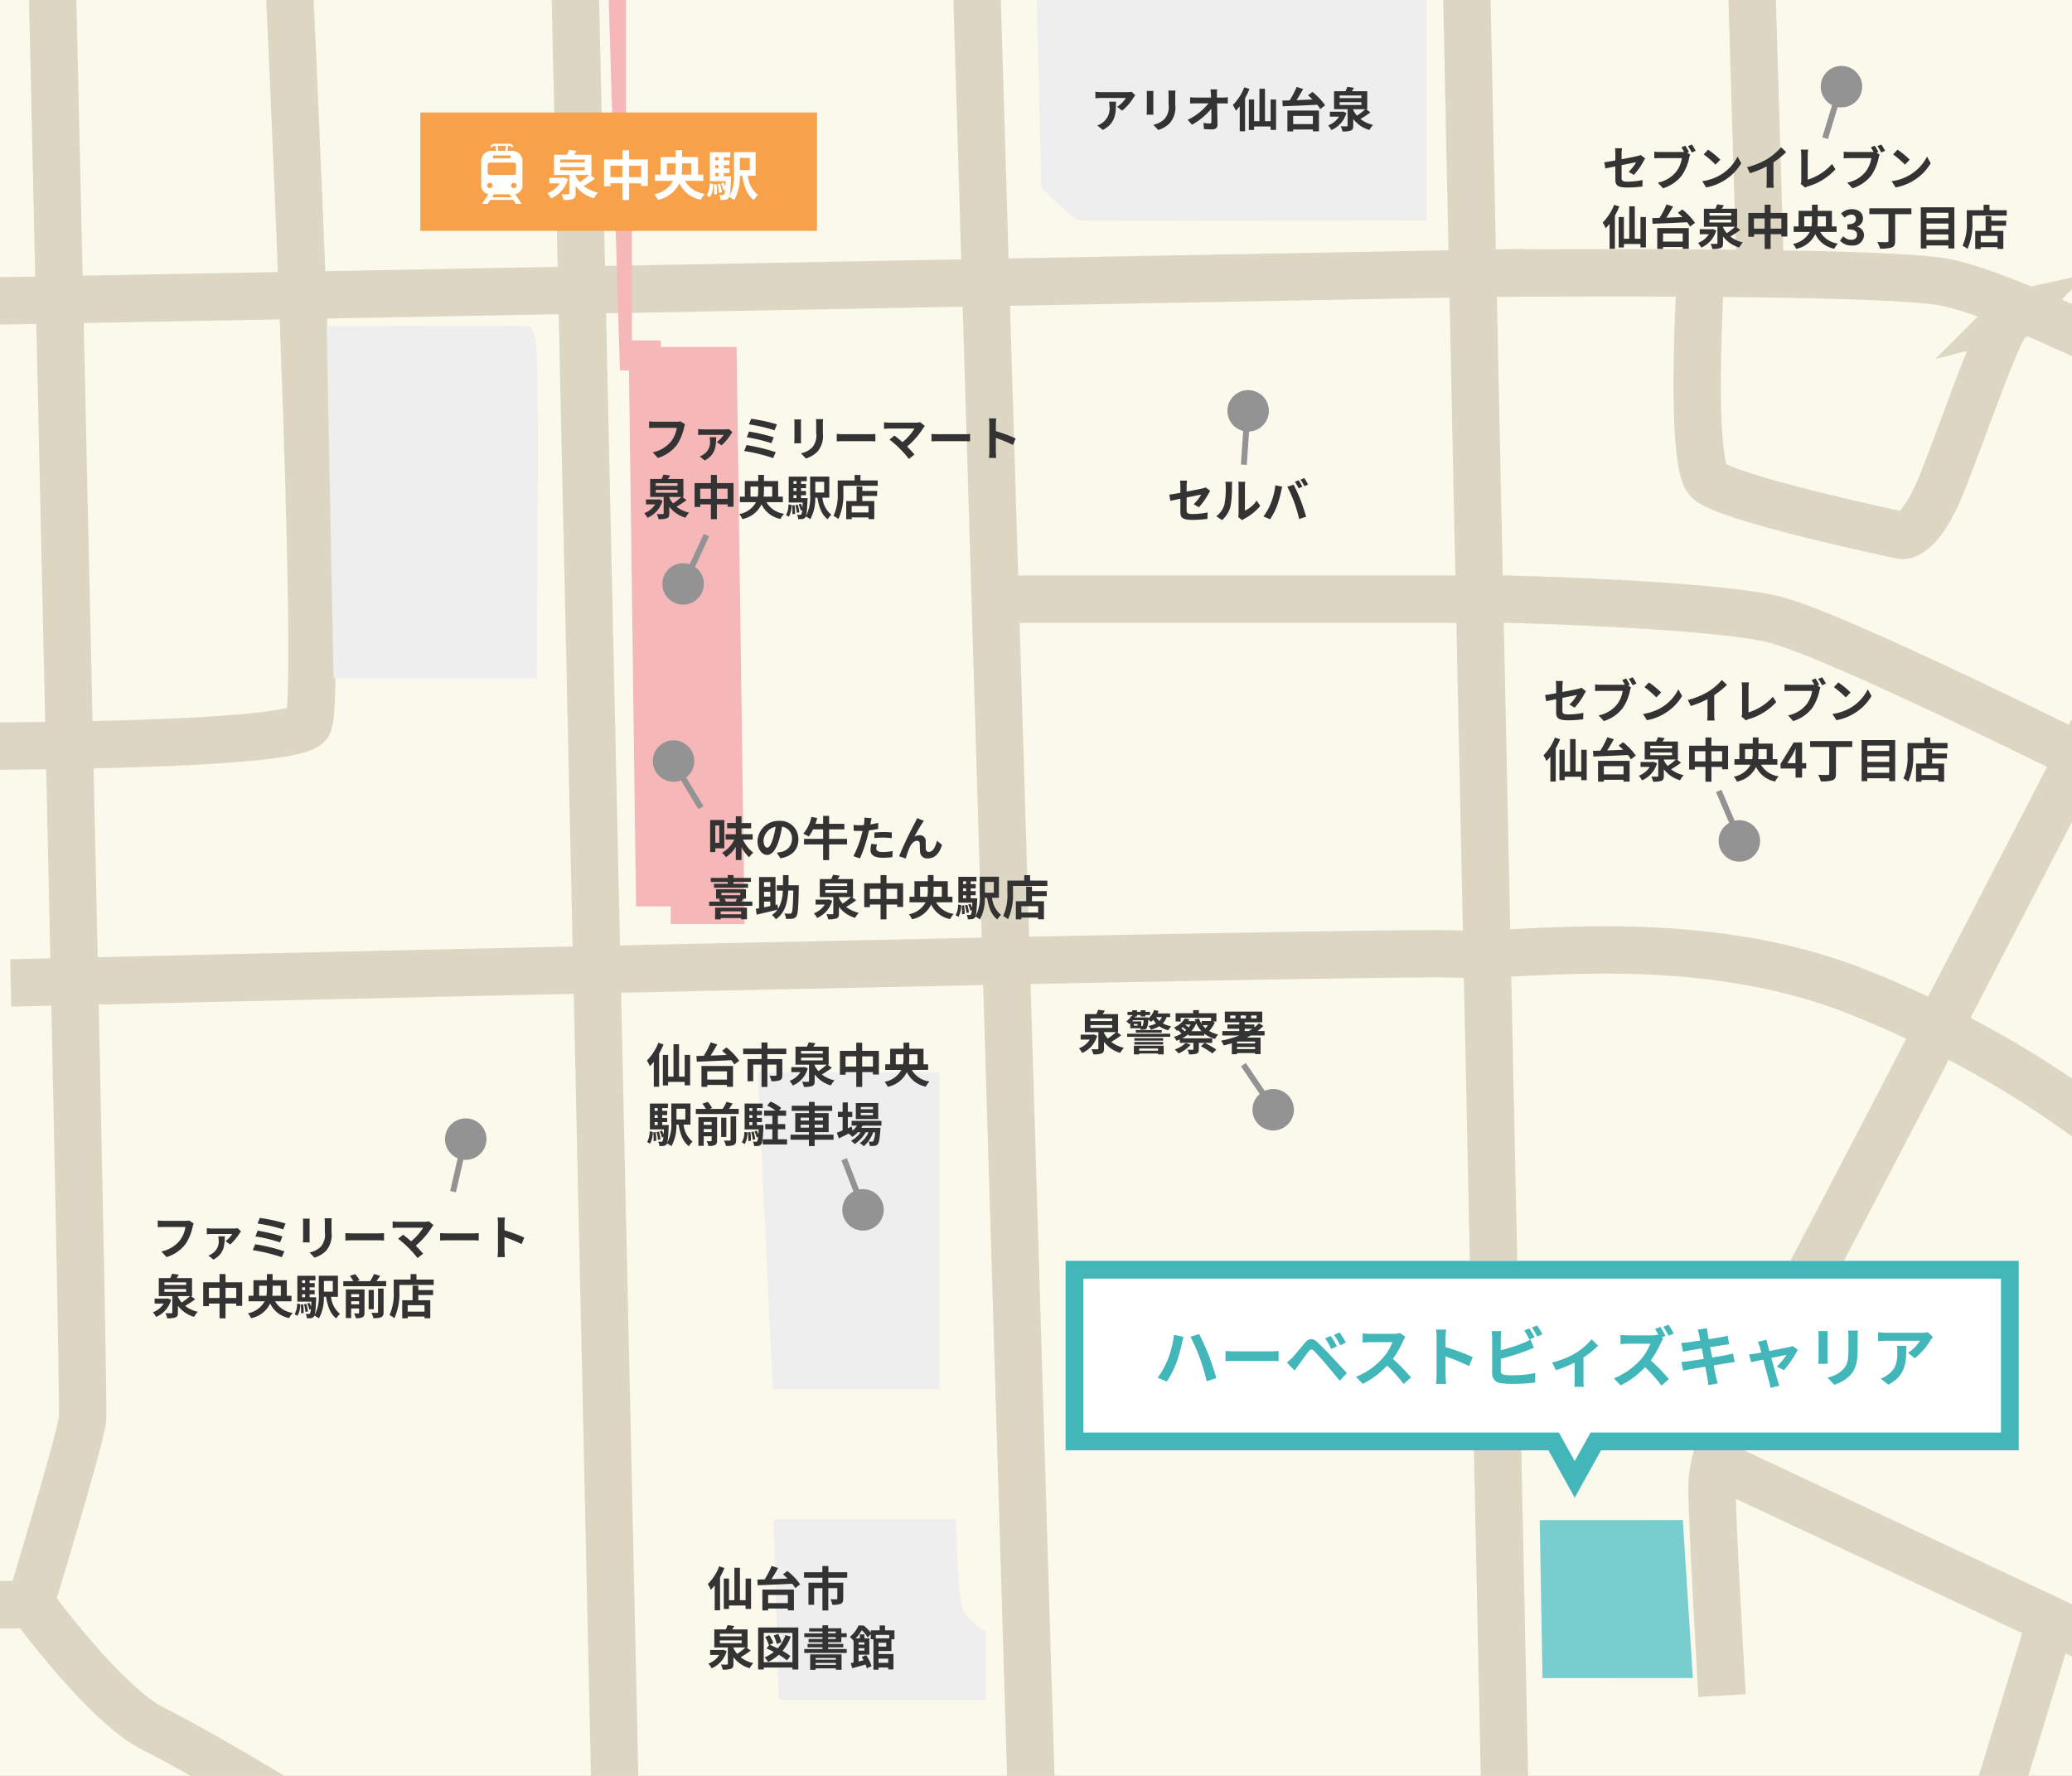 <svg xmlns="http://www.w3.org/2000/svg" xmlns:xlink="http://www.w3.org/1999/xlink" width="350" height="300" viewBox="0 0 350 300">
  <rect x="0" y="0" width="350" height="300" fill="#808080" stroke="none"/>
  <defs>
    <clipPath id="clip-path">
      <path id="パス_2777" data-name="パス 2777" d="M0,0H350V300H0Z" transform="translate(1480 2977)" fill="#fff" stroke="#707070" stroke-width="1"/>
    </clipPath>
  </defs>
  <g id="img-outline_map11" transform="translate(-1480 -2977)" clip-path="url(#clip-path)" style="isolation: isolate">
    <g id="パス_2800" data-name="パス 2800" transform="translate(1461 2959)" fill="#fbf8ec">
      <path d="M 384.5 328.5 L 0.5 328.5 L 0.5 0.5 L 384.5 0.5 L 384.5 328.5 Z" stroke="none"/>
      <path d="M 1 1 L 1 328 L 384 328 L 384 1 L 1 1 M 0 0 L 385 0 L 385 329 L 0 329 L 0 0 Z" stroke="none" fill="#707070"/>
    </g>
    <path id="パス_2089" data-name="パス 2089" d="M1480,3146.5s234.617-9.514,244.235-9.033,39.914-5.29,67.806,5.29,44.723,25.007,44.723,25.007l17.312,4.809" transform="matrix(1, 0.017, -0.017, 1, 55.307, -28.613)" fill="none" stroke="#dcd6c3" stroke-width="8"/>
    <path id="パス_2090" data-name="パス 2090" d="M1577.082,2971.56l7.038,318.678" fill="none" stroke="#dcd6c3" stroke-width="8"/>
    <path id="パス_2091" data-name="パス 2091" d="M1644.888,2971.56l9.618,318.351" fill="none" stroke="#dcd6c3" stroke-width="8"/>
    <path id="パス_2092" data-name="パス 2092" d="M1727.6,2968.193l6.733,318.351" fill="none" stroke="#dcd6c3" stroke-width="8"/>
    <path id="パス_2093" data-name="パス 2093" d="M1472.5,3027.967l265.083-4.928" fill="none" stroke="#dcd6c3" stroke-width="8"/>
    <path id="パス_2094" data-name="パス 2094" d="M1528.724,2971.56s5.919,123.732,3.329,127.8-64.366,3.7-64.366,3.7" fill="none" stroke="#dcd6c3" stroke-width="8"/>
    <path id="パス_2095" data-name="パス 2095" d="M1488.773,2971.56s5.549,241.366,5.179,245.065-8.878,31.443-8.878,31.443h-11.467" fill="none" stroke="#dcd6c3" stroke-width="8"/>
    <path id="パス_2096" data-name="パス 2096" d="M1485.4,3248.068s12.258,16.871,20.575,21.029,21.889,12.476,21.889,12.476" fill="none" stroke="#dcd6c3" stroke-width="8"/>
    <path id="パス_2097" data-name="パス 2097" d="M1847.721,3072.784s-67.439,130.894-70.284,134.877-8.252,13.944-8.252,20.488,1.707,35.284,1.707,35.284" fill="none" stroke="#dcd6c3" stroke-width="8"/>
    <path id="パス_2098" data-name="パス 2098" d="M1769.185,3223.881l78.821,36.992" fill="none" stroke="#dcd6c3" stroke-width="8"/>
    <path id="パス_2099" data-name="パス 2099" d="M1826.319,3251.094l-9.85,32.4" fill="none" stroke="#dcd6c3" stroke-width="8"/>
    <path id="パス_2100" data-name="パス 2100" d="M1729.189,3023.174s68.73-.657,79.456,1.532,34.584,14.447,34.584,14.447" fill="none" stroke="#dcd6c3" stroke-width="8"/>
    <path id="パス_2101" data-name="パス 2101" d="M1775.812,2971.56l1.532,51.4" fill="none" stroke="#dcd6c3" stroke-width="8"/>
    <path id="パス_2102" data-name="パス 2102" d="M1767.275,3023.082s-1.97,32.049,1.313,35.114,32.4,9.193,32.4,9.193,3.064,1.314,7.223-9.193,9.85-27.58,11.82-28.018a6.673,6.673,0,0,1,3.283,0" fill="none" stroke="#dcd6c3" stroke-width="8"/>
    <path id="パス_2103" data-name="パス 2103" d="M1647.927,3078.224h86.9s34.474.822,44.981,3.449,54.721,24.734,54.721,24.734l26.04,13.74" fill="none" stroke="#dcd6c3" stroke-width="8"/>
    <path id="パス_2105" data-name="パス 2105" d="M1536.345,3032.111s31.733-.13,32.38,0,1.554-.518,1.943,4.4,0,55.046,0,55.046h-34.323l-1.166-59.45Z" fill="#eee"/>
    <path id="パス_2106" data-name="パス 2106" d="M1655,2971.484l.893,37.172s5.051,5.311,6.476,5.57,58.673,0,58.673,0v-43.649Z" fill="#eee"/>
    <path id="パス_2108" data-name="パス 2108" d="M1591.962,3035.611h12.46l1.347,97.49h-12.46v-2.984h-5.867l-1.247-94.506Z" fill="#f5b7b7"/>
    <path id="パス_2107" data-name="パス 2107" d="M1582.7,2972.721l2.021,66.846h3.2v-2.358h3.7v-2.694h-4.883v-20.879h3.29v-4.821h2.889v-9.066h-7.189v-28.625Z" fill="#f5b7b7"/>
    <path id="パス_2112" data-name="パス 2112" d="M1607.985,3158.169h30.732v53.5h-28.171Z" fill="#eee"/>
    <path id="パス_2113" data-name="パス 2113" d="M1610.694,3233.677h30.813s.168,13.807,1.347,15.659a13.137,13.137,0,0,0,3.7,3.367v11.45h-35.022Z" fill="#eee"/>
    <path id="パス_2799" data-name="パス 2799" d="M0,0H67V20H0Z" transform="translate(1551 2996)" fill="#f7a24a"/>
    <path id="パス_2798" data-name="パス 2798" d="M3.042-3.006l-.18.045H.576v.936H2.313A4.17,4.17,0,0,1,.243-.36,4.083,4.083,0,0,1,.855.522,5.011,5.011,0,0,0,3.717-2.736Zm1.971-.432H7.29A12.438,12.438,0,0,1,5.724-2.214a4.98,4.98,0,0,1-.711-1.08ZM2.43-4.779H6.57v.531H2.43Zm0-1.269H6.57v.5H2.43Zm5.049,2.61h.207v-3.42H4.761c.135-.2.279-.423.414-.648L3.9-7.686a6.128,6.128,0,0,1-.351.828H1.368v3.42H3.942V-.333c0,.126-.036.153-.2.153-.135.009-.666.009-1.116-.009A3.689,3.689,0,0,1,2.97.783,4.422,4.422,0,0,0,4.536.621c.378-.153.477-.405.477-.927V-1.593A5.875,5.875,0,0,0,8.091.5a4.841,4.841,0,0,1,.693-.963,5.945,5.945,0,0,1-2.4-1.125,17.691,17.691,0,0,0,1.9-1.251Zm6.57.36V-5.013h2.034v1.935Zm-3.159,0V-5.013h2.025v1.935Zm3.159-2.988V-7.623H12.915v1.557H9.81V-1.53h1.08v-.5h2.025V.783h1.134V-2.025h2.034v.45h1.125V-6.066ZM20.439-3.5V-5.409h1.467v.729a6.567,6.567,0,0,1-.09,1.179Zm4.122-1.908V-3.5H22.932a10.3,10.3,0,0,0,.063-1.17v-.738Zm2.025,2.961V-3.5h-.891V-6.462h-2.7v-1.17H21.906v1.17H19.359V-3.5h-.936v1.053h3.06A4.556,4.556,0,0,1,18.306-.18,4.6,4.6,0,0,1,18.9.765a5.13,5.13,0,0,0,3.636-2.8A5.008,5.008,0,0,0,26.145.738a3.793,3.793,0,0,1,.693-.981,4.555,4.555,0,0,1-3.366-2.205ZM27.729.315a4.545,4.545,0,0,0,.522-2.232l-.594-.108A4.2,4.2,0,0,1,27.18.018Zm.612-2.133A10.653,10.653,0,0,1,28.4-.153l.5-.063a8.914,8.914,0,0,0-.1-1.656Zm.621-.063a7.368,7.368,0,0,1,.279,1.458l.477-.09a7.211,7.211,0,0,0-.306-1.449Zm-.36-1.89h.576v.558H28.6Zm.576-2.664v.522H28.6v-.522Zm0,1.863H28.6V-5.1h.576Zm.864,1.359v-.558H31v-.8h-.954V-5.1H31v-.81h-.954v-.522h1.1V-7.3H27.7v4.914h2.664c-.018.369-.036.684-.054.954a6.545,6.545,0,0,0-.306-.729l-.432.144a4.954,4.954,0,0,1,.414,1.17l.279-.108a1.977,1.977,0,0,1-.18.81.253.253,0,0,1-.243.108,5.146,5.146,0,0,1-.567-.027A2.225,2.225,0,0,1,29.5.774a4.368,4.368,0,0,0,.81-.027.759.759,0,0,0,.54-.315c.216-.27.324-1.125.414-3.285.009-.117.018-.36.018-.36Zm4.4-3.105v2.043H32.751V-6.318ZM35.415-3.3V-7.308H31.77v3.456A7.682,7.682,0,0,1,30.942.27,3.907,3.907,0,0,1,31.8.8a7.964,7.964,0,0,0,.945-4.1h.423c.3,1.836.819,3.285,1.953,4.1a3.569,3.569,0,0,1,.693-.864,4.716,4.716,0,0,1-1.7-3.24Z" transform="translate(1572.219 3010)" fill="#fff"/>
    <path id="パス_1829" data-name="パス 1829" d="M6.97,7.08V2.921A1.725,1.725,0,0,0,5.245,1.2h-.8l.1-.85h.175a.452.452,0,0,1,.416.276L5.45.487h0A.8.8,0,0,0,4.715,0H2.255a.8.8,0,0,0-.734.487l.319.135A.451.451,0,0,1,2.255.346H2.43l.1.849h-.8A1.725,1.725,0,0,0,0,2.921V7.08A1.468,1.468,0,0,0,1.214,8.524L.132,10.158h.962l.444-.671H5.432l.444.671h.962L5.756,8.524A1.468,1.468,0,0,0,6.97,7.08ZM4.192.346l-.1.85H2.874l-.1-.849ZM1.992,1.97H4.979v.5H1.992Zm-.9,1.609a.392.392,0,0,1,.392-.392h4a.392.392,0,0,1,.392.392V4.888a.392.392,0,0,1-.392.392h-4a.392.392,0,0,1-.392-.392V3.579Zm.373,3.93a.457.457,0,1,1,.457-.457A.457.457,0,0,1,1.466,7.509Zm.361,1.541.334-.505H4.809l.334.505ZM5.5,7.509a.457.457,0,1,1,.458-.457A.457.457,0,0,1,5.5,7.509Z" transform="translate(1561.284 3001.282)" fill="#fff"/>
    <path id="パス_2797" data-name="パス 2797" d="M2.256-1.064C2.256-.12,2.52.32,4.344.32A18.8,18.8,0,0,0,6.824.144L6.856-.944a13.069,13.069,0,0,1-2.52.272c-.88,0-1.024-.176-1.024-.672v-2.12c1.136-.232,2.216-.44,2.464-.5A6.812,6.812,0,0,1,4.5-2.336l.88.52A11.465,11.465,0,0,0,7.032-4.144c.072-.144.192-.328.264-.44l-.768-.592a2.255,2.255,0,0,1-.568.184c-.36.088-1.48.312-2.648.536V-5.4a8.408,8.408,0,0,1,.072-.92H2.192a6.919,6.919,0,0,1,.064.92v1.144c-.792.144-1.5.264-1.872.312L.576-2.9c.336-.08.968-.208,1.68-.352Zm9.768.888L12.7.376a1.709,1.709,0,0,1,.344-.24,8.808,8.808,0,0,0,2.712-2.184l-.616-.88A5.066,5.066,0,0,1,13.16-1.24V-5.424a4.062,4.062,0,0,1,.056-.7H12.024a3.547,3.547,0,0,1,.064.688V-.768A3.044,3.044,0,0,1,12.024-.176ZM8.32-.3,9.3.352a4.691,4.691,0,0,0,1.424-2.3,17.651,17.651,0,0,0,.24-3.44,5.269,5.269,0,0,1,.056-.728H9.84a3.036,3.036,0,0,1,.072.736A13.786,13.786,0,0,1,9.68-2.208,3.774,3.774,0,0,1,8.32-.3ZM22.24-6.384l-.632.264a10.121,10.121,0,0,1,.624,1.112l.64-.28C22.72-5.584,22.44-6.088,22.24-6.384Zm.944-.36-.632.264a8.337,8.337,0,0,1,.64,1.1l.64-.272A12.513,12.513,0,0,0,23.184-6.744ZM17.536-2.488A9.639,9.639,0,0,1,16.288-.264l1.12.472A11,11,0,0,0,18.592-2.08a18.626,18.626,0,0,0,.68-2.408c.032-.176.12-.568.192-.8L18.3-5.528A11.527,11.527,0,0,1,17.536-2.488Zm3.952-.168A24.719,24.719,0,0,1,22.32.168L23.5-.216c-.224-.792-.648-2.072-.928-2.792-.3-.776-.856-2.008-1.184-2.624l-1.064.344A22.411,22.411,0,0,1,21.488-2.656Z" transform="translate(1677.131 3064.507)" fill="#333"/>
    <path id="パス_2796" data-name="パス 2796" d="M7.64-5.416l-.632-.592a4.126,4.126,0,0,1-.816.072H1.88A6.342,6.342,0,0,1,.9-6.016V-4.9c.376-.032.64-.056.976-.056H6.048A4.758,4.758,0,0,1,4.576-3.472l.832.664A8.148,8.148,0,0,0,7.328-5,4.028,4.028,0,0,1,7.64-5.416ZM4.376-4.336H3.216a4.435,4.435,0,0,1,.056.72A2.963,2.963,0,0,1,2.064-.752a3.161,3.161,0,0,1-.84.44l.936.76C4.336-.72,4.376-2.352,4.376-4.336ZM14.424-6.208H13.216a5.643,5.643,0,0,1,.048.8v1.52a3.129,3.129,0,0,1-.656,2.448,3.619,3.619,0,0,1-1.92,1.008l.832.88A4.71,4.71,0,0,0,13.464-.7a4.076,4.076,0,0,0,.928-3.12V-5.408C14.392-5.728,14.408-5.984,14.424-6.208Zm-3.712.064H9.56a5.68,5.68,0,0,1,.032.616v2.7c0,.24-.032.552-.04.7h1.16c-.016-.184-.024-.5-.024-.7v-2.7C10.688-5.784,10.7-5.96,10.712-6.144Zm10.76-.264H20.336c.032.208.056.464.08.808q.012.264.024.576H17.792A7.658,7.658,0,0,1,16.9-5.08v1.064c.28-.016.624-.032.912-.032H20a9.5,9.5,0,0,1-3.52,2.776l.736.832a11,11,0,0,0,3.264-2.7c.016.824.016,1.624.016,2.16,0,.232-.08.336-.28.336a6.8,6.8,0,0,1-1.064-.1L19.24.3c.456.032.9.048,1.392.048.608,0,.9-.3.9-.808-.016-1.08-.048-2.416-.072-3.584h1.032c.216,0,.52.016.776.024V-5.088a6.184,6.184,0,0,1-.832.064h-1c0-.208-.008-.4-.008-.576A6.843,6.843,0,0,1,21.472-6.408Zm4.576-.352A8.512,8.512,0,0,1,24.12-3.768a6.163,6.163,0,0,1,.5.968,7.793,7.793,0,0,0,.664-.752V.672h.9v-5.6a12.974,12.974,0,0,0,.744-1.544ZM30.5-4.7v3.664h-.952v-5.48h-.936v5.48h-.9V-4.7h-.888V.448H27.7V-.144H30.5V.432h.92V-4.7ZM37.64-1.928V-.544H34.312V-1.928ZM33.336.688h.976V.368H37.64V.68h1.024V-2.832H33.336Zm3.48-6.1c.248.216.512.456.768.712-.92.04-1.848.08-2.712.112.384-.584.784-1.256,1.12-1.888l-1.1-.352a13.728,13.728,0,0,1-1.176,2.28c-.448.008-.864.024-1.232.032l.056.96c1.488-.056,3.72-.144,5.832-.256a5.163,5.163,0,0,1,.512.728l.824-.632A10.631,10.631,0,0,0,37.56-5.976ZM42.7-2.672l-.16.04H40.512V-1.8h1.544a3.707,3.707,0,0,1-1.84,1.48,3.63,3.63,0,0,1,.544.784,4.454,4.454,0,0,0,2.544-2.9Zm1.752-.384H46.48a11.056,11.056,0,0,1-1.392,1.088,4.427,4.427,0,0,1-.632-.96Zm-2.3-1.192h3.68v.472H42.16Zm0-1.128h3.68v.448H42.16Zm4.488,2.32h.184V-6.1h-2.6c.12-.176.248-.376.368-.576l-1.136-.16a5.447,5.447,0,0,1-.312.736H41.216v3.04H43.5V-.3c0,.112-.032.136-.176.136-.12.008-.592.008-.992-.008a3.279,3.279,0,0,1,.3.864A3.93,3.93,0,0,0,44.032.552c.336-.136.424-.36.424-.824V-1.416A5.222,5.222,0,0,0,47.192.448a4.3,4.3,0,0,1,.616-.856,5.284,5.284,0,0,1-2.136-1A15.725,15.725,0,0,0,47.36-2.52Z" transform="translate(1664.131 2998.507)" fill="#333"/>
    <path id="パス_2795" data-name="パス 2795" d="M2.256-1.064C2.256-.12,2.52.32,4.344.32A18.8,18.8,0,0,0,6.824.144L6.856-.944a13.069,13.069,0,0,1-2.52.272c-.88,0-1.024-.176-1.024-.672v-2.12c1.136-.232,2.216-.44,2.464-.5A6.812,6.812,0,0,1,4.5-2.336l.88.52A11.465,11.465,0,0,0,7.032-4.144c.072-.144.192-.328.264-.44l-.768-.592a2.255,2.255,0,0,1-.568.184c-.36.088-1.48.312-2.648.536V-5.4a8.408,8.408,0,0,1,.072-.92H2.192a6.919,6.919,0,0,1,.064.92v1.144c-.792.144-1.5.264-1.872.312L.576-2.9c.336-.08.968-.208,1.68-.352Zm11.816-5.68-.656.272c.152.232.312.512.448.776a3.356,3.356,0,0,1-.376.016h-3.7a8.908,8.908,0,0,1-.952-.064v1.128c.208-.016.584-.032.952-.032H13.5a5.027,5.027,0,0,1-.936,2.256A5.244,5.244,0,0,1,9.432-.512l.872.96A6.39,6.39,0,0,0,13.52-1.768,8.25,8.25,0,0,0,14.728-4.68a2.612,2.612,0,0,1,.176-.552l-.512-.336.3-.12A10.551,10.551,0,0,0,14.072-6.744Zm1.12-.2-.664.264a10.366,10.366,0,0,1,.64,1.08l.664-.288C15.68-6.168,15.392-6.656,15.192-6.944Zm2.736.864-.752.8a16.634,16.634,0,0,1,2,1.728l.816-.832A16.157,16.157,0,0,0,17.928-6.08Zm-1,5.328L17.6.3A8.664,8.664,0,0,0,20.568-.824a8.507,8.507,0,0,0,2.96-2.96L22.9-4.912A7.533,7.533,0,0,1,19.992-1.8,8.245,8.245,0,0,1,16.928-.752ZM24.5-3.112,25-2.1a16.03,16.03,0,0,0,2.824-1.152V-.7A8.959,8.959,0,0,1,27.768.352h1.264A5.5,5.5,0,0,1,28.96-.7V-3.928a14.674,14.674,0,0,0,2.152-1.736l-.864-.824a10.256,10.256,0,0,1-2.256,1.944A12.864,12.864,0,0,1,24.5-3.112ZM33.56-.32l.76.656A2.065,2.065,0,0,1,34.792.12a10.025,10.025,0,0,0,4.64-2.88l-.568-.9a9.167,9.167,0,0,1-4.112,2.648v-4.16a5.852,5.852,0,0,1,.08-.912H33.576a5.111,5.111,0,0,1,.088.912V-.84A1.045,1.045,0,0,1,33.56-.32ZM46.072-6.744l-.656.272c.152.232.312.512.448.776a3.356,3.356,0,0,1-.376.016h-3.7a8.907,8.907,0,0,1-.952-.064v1.128c.208-.016.584-.032.952-.032H45.5a5.027,5.027,0,0,1-.936,2.256,5.244,5.244,0,0,1-3.136,1.88l.872.96A6.39,6.39,0,0,0,45.52-1.768,8.25,8.25,0,0,0,46.728-4.68a2.612,2.612,0,0,1,.176-.552l-.512-.336.3-.12A10.551,10.551,0,0,0,46.072-6.744Zm1.12-.2-.664.264a10.366,10.366,0,0,1,.64,1.08l.664-.288C47.68-6.168,47.392-6.656,47.192-6.944Zm2.736.864-.752.8a16.634,16.634,0,0,1,2,1.728l.816-.832A16.158,16.158,0,0,0,49.928-6.08Zm-1,5.328L49.6.3A8.664,8.664,0,0,0,52.568-.824a8.507,8.507,0,0,0,2.96-2.96L54.9-4.912A7.533,7.533,0,0,1,51.992-1.8,8.245,8.245,0,0,1,48.928-.752ZM2.048,3.24A8.512,8.512,0,0,1,.12,6.232a6.163,6.163,0,0,1,.5.968,7.793,7.793,0,0,0,.664-.752v4.224h.9v-5.6a12.974,12.974,0,0,0,.744-1.544ZM6.5,5.3V8.968H5.544V3.488H4.608v5.48H3.7V5.3H2.816v5.144H3.7V9.856H6.5v.576h.92V5.3ZM13.64,8.072V9.456H10.312V8.072Zm-4.3,2.616h.976v-.32H13.64v.312h1.024V7.168H9.336Zm3.48-6.1c.248.216.512.456.768.712-.92.04-1.848.08-2.712.112.384-.584.784-1.256,1.12-1.888l-1.1-.352A13.727,13.727,0,0,1,9.72,5.448c-.448.008-.864.024-1.232.032l.056.96c1.488-.056,3.72-.144,5.832-.256a5.163,5.163,0,0,1,.512.728l.824-.632A10.631,10.631,0,0,0,13.56,4.024ZM18.7,7.328l-.16.04H16.512V8.2h1.544a3.707,3.707,0,0,1-1.84,1.48,3.63,3.63,0,0,1,.544.784,4.454,4.454,0,0,0,2.544-2.9Zm1.752-.384H22.48a11.056,11.056,0,0,1-1.392,1.088,4.427,4.427,0,0,1-.632-.96Zm-2.3-1.192h3.68v.472H18.16Zm0-1.128h3.68v.448H18.16Zm4.488,2.32h.184V3.9h-2.6c.12-.176.248-.376.368-.576l-1.136-.16a5.447,5.447,0,0,1-.312.736H17.216v3.04H19.5V9.7c0,.112-.032.136-.176.136-.12.008-.592.008-.992-.008a3.279,3.279,0,0,1,.3.864,3.93,3.93,0,0,0,1.392-.144c.336-.136.424-.36.424-.824V8.584a5.222,5.222,0,0,0,2.736,1.864,4.3,4.3,0,0,1,.616-.856,5.284,5.284,0,0,1-2.136-1A15.725,15.725,0,0,0,23.36,7.48Zm5.84.32V5.544H30.3v1.72Zm-2.808,0V5.544h1.8v1.72Zm2.808-2.656V3.224H27.48V4.608H24.72V8.64h.96V8.2h1.8v2.5h1.008V8.2H30.3v.4h1V4.608Zm5.68,2.28v-1.7h1.3V5.84a5.837,5.837,0,0,1-.08,1.048Zm3.664-1.7v1.7H36.384a9.158,9.158,0,0,0,.056-1.04V5.192Zm1.8,2.632V6.888H38.84V4.256h-2.4V3.216h-.968v1.04H33.208V6.888h-.832v.936H35.1A4.05,4.05,0,0,1,32.272,9.84a4.09,4.09,0,0,1,.528.84,4.56,4.56,0,0,0,3.232-2.488,4.451,4.451,0,0,0,3.208,2.464,3.371,3.371,0,0,1,.616-.872,4.049,4.049,0,0,1-2.992-1.96Zm1.68-.256.92-1.472c.168-.32.328-.648.472-.968h.032c-.016.352-.04.888-.04,1.232V7.568ZM42.7,10h1.1V8.464h.7v-.9h-.7v-3.5H42.376L40.168,7.664v.8H42.7Zm9.576-6.168H45.16v.992h3.224v4.5c0,.176-.08.224-.28.232s-.952,0-1.6-.032a4.369,4.369,0,0,1,.464,1.12,6.121,6.121,0,0,0,1.96-.192c.432-.168.592-.456.592-1.112V4.824h2.752Zm2.544,5.352V8.24h3.7v.944ZM58.52,6.4v.944h-3.7V6.4Zm0-1.816V5.5h-3.7v-.92Zm-4.664-.928v6.952h.96v-.5h3.7v.5h1.008V3.656Zm12.96,5.912h-2.84V8.48h2.84ZM65.768,5.176H64.8V7.64H63.048V10.7h.928v-.3h2.84v.288h.976V7.64H65.768V6.768h2.5v-.84h-2.5Zm-.312-1.024v-.92h-.992v.92H61.616V6.168a8.522,8.522,0,0,1-.712,3.976,4.419,4.419,0,0,1,.824.536,9.95,9.95,0,0,0,.84-4.512V5.056h5.8v-.9Z" transform="translate(1740.606 3098.36)" fill="#333"/>
    <path id="パス_2794" data-name="パス 2794" d="M2.048-6.76A8.512,8.512,0,0,1,.12-3.768a6.163,6.163,0,0,1,.5.968,7.792,7.792,0,0,0,.664-.752V.672h.9v-5.6a12.974,12.974,0,0,0,.744-1.544ZM6.5-4.7v3.664H5.544v-5.48H4.608v5.48H3.7V-4.7H2.816V.448H3.7V-.144H6.5V.432h.92V-4.7ZM13.64-1.928V-.544H10.312V-1.928ZM9.336.688h.976V.368H13.64V.68h1.024V-2.832H9.336Zm3.48-6.1c.248.216.512.456.768.712-.92.04-1.848.08-2.712.112.384-.584.784-1.256,1.12-1.888l-1.1-.352A13.727,13.727,0,0,1,9.72-4.552c-.448.008-.864.024-1.232.032l.056.96c1.488-.056,3.72-.144,5.832-.256a5.163,5.163,0,0,1,.512.728l.824-.632A10.631,10.631,0,0,0,13.56-5.976Zm10.848.576v-.928H20.488v-1.04H19.472v1.04h-3.1v.928H19.48V-4H17.12V-.264h.96V-3.072h1.4V.7h.992V-3.072H22v1.76c0,.088-.04.128-.168.128s-.6,0-1-.016a3.415,3.415,0,0,1,.32.936,3.815,3.815,0,0,0,1.416-.16c.328-.144.424-.416.424-.872V-4h-2.52v-.84ZM2.7,7.328l-.16.04H.512V8.2H2.056A3.707,3.707,0,0,1,.216,9.68a3.63,3.63,0,0,1,.544.784A4.454,4.454,0,0,0,3.3,7.568Zm1.752-.384H6.48A11.056,11.056,0,0,1,5.088,8.032a4.427,4.427,0,0,1-.632-.96ZM2.16,5.752H5.84v.472H2.16Zm0-1.128H5.84v.448H2.16Zm4.488,2.32h.184V3.9h-2.6c.12-.176.248-.376.368-.576l-1.136-.16a5.447,5.447,0,0,1-.312.736H1.216v3.04H3.5V9.7c0,.112-.032.136-.176.136-.12.008-.592.008-.992-.008a3.279,3.279,0,0,1,.3.864,3.93,3.93,0,0,0,1.392-.144c.336-.136.424-.36.424-.824V8.584a5.222,5.222,0,0,0,2.736,1.864,4.3,4.3,0,0,1,.616-.856,5.284,5.284,0,0,1-2.136-1A15.725,15.725,0,0,0,7.36,7.48Zm5.9-.88A5.237,5.237,0,0,0,12,4.672l-.744.248a5.872,5.872,0,0,1,.5,1.44Zm.672-1.192A6.217,6.217,0,0,1,11.92,7.1c-.456-.232-.92-.448-1.336-.616l.608-.272a5.8,5.8,0,0,0-.672-1.336l-.712.3a6.508,6.508,0,0,1,.624,1.368l.088-.04-.488.608c.392.168.816.368,1.232.592a6.416,6.416,0,0,1-1.56.92,4.439,4.439,0,0,1,.6.768,7.39,7.39,0,0,0,1.808-1.216,9.3,9.3,0,0,1,1.376.968l.576-.744a9.327,9.327,0,0,0-1.328-.872A7.818,7.818,0,0,0,14.128,5.1ZM9.568,9.432V4.48h4.848V9.432ZM8.616,3.568v7.1h.952v-.328h4.848v.328h.992v-7.1Zm13.136,5.16v.288H18.328V8.728ZM18.328,9.88V9.568h3.424V9.88Zm-.92.84h.92v-.24h3.424v.232h.96V8.12h-5.3ZM20.44,5.208h1.288v.3H20.44Zm0-.952h1.288v.3H20.44Zm2.232,1.808V5.208h.912V4.552h-.912V3.7H20.44V3.2h-.952v.5H17.232v.552h2.256v.3H16.416v.656h3.072v.3H17.144v.552h2.344v.28h-2.52V6.92h2.52v.288h-3.08v.664h7.176V7.208H20.44V6.92H23V6.344H20.44v-.28Zm7.92,2.768v.7H28.96v-.7Zm.176-4V5.4h-2.28V4.832ZM30.256,6.8h-1.3V6.144h1.3Zm-3.68-.72v.384h-.984V6.08Zm-.984,1.4V7.072h.984V7.48Zm5.544.072V5.56h.512v-1.5H30.056V3.224h-.912v.832h-1.5V4.44a6.956,6.956,0,0,0-1.216-1.208h-.856A4.934,4.934,0,0,1,24.1,5.168a2.512,2.512,0,0,1,.584.616l.056-.048V9.488c-.176.032-.336.064-.48.088l.256.872c.648-.168,1.456-.392,2.248-.624a5.489,5.489,0,0,1,.216.64l.808-.368a7.534,7.534,0,0,0-.92-1.856l-.744.32q.156.264.312.552c-.288.072-.576.136-.848.2V8.16h1.816V5.4h-.832V4.736H25.8V5.4h-.7a6.743,6.743,0,0,0,1.032-1.368,5.725,5.725,0,0,1,.992,1.232l.512-.592V5.56H28.1V10.7h.864v-.368h1.632v.32h.88v-2.6H28.96v-.5Z" transform="translate(1599.444 3248.36)" fill="#333"/>
    <path id="パス_2793" data-name="パス 2793" d="M2.048-6.76A8.512,8.512,0,0,1,.12-3.768a6.163,6.163,0,0,1,.5.968,7.792,7.792,0,0,0,.664-.752V.672h.9v-5.6a12.974,12.974,0,0,0,.744-1.544ZM6.5-4.7v3.664H5.544v-5.48H4.608v5.48H3.7V-4.7H2.816V.448H3.7V-.144H6.5V.432h.92V-4.7ZM13.64-1.928V-.544H10.312V-1.928ZM9.336.688h.976V.368H13.64V.68h1.024V-2.832H9.336Zm3.48-6.1c.248.216.512.456.768.712-.92.04-1.848.08-2.712.112.384-.584.784-1.256,1.12-1.888l-1.1-.352A13.727,13.727,0,0,1,9.72-4.552c-.448.008-.864.024-1.232.032l.056.96c1.488-.056,3.72-.144,5.832-.256a5.163,5.163,0,0,1,.512.728l.824-.632A10.631,10.631,0,0,0,13.56-5.976Zm10.848.576v-.928H20.488v-1.04H19.472v1.04h-3.1v.928H19.48V-4H17.12V-.264h.96V-3.072h1.4V.7h.992V-3.072H22v1.76c0,.088-.04.128-.168.128s-.6,0-1-.016a3.415,3.415,0,0,1,.32.936,3.815,3.815,0,0,0,1.416-.16c.328-.144.424-.416.424-.872V-4h-2.52v-.84ZM26.7-2.672l-.16.04H24.512V-1.8h1.544a3.707,3.707,0,0,1-1.84,1.48,3.63,3.63,0,0,1,.544.784,4.454,4.454,0,0,0,2.544-2.9Zm1.752-.384H30.48a11.056,11.056,0,0,1-1.392,1.088,4.427,4.427,0,0,1-.632-.96Zm-2.3-1.192h3.68v.472H26.16Zm0-1.128h3.68v.448H26.16Zm4.488,2.32h.184V-6.1h-2.6c.12-.176.248-.376.368-.576l-1.136-.16a5.447,5.447,0,0,1-.312.736H25.216v3.04H27.5V-.3c0,.112-.032.136-.176.136-.12.008-.592.008-.992-.008a3.279,3.279,0,0,1,.3.864A3.93,3.93,0,0,0,28.032.552c.336-.136.424-.36.424-.824V-1.416A5.222,5.222,0,0,0,31.192.448a4.3,4.3,0,0,1,.616-.856,5.284,5.284,0,0,1-2.136-1A15.725,15.725,0,0,0,31.36-2.52Zm5.84.32v-1.72H38.3v1.72Zm-2.808,0v-1.72h1.8v1.72Zm2.808-2.656V-6.776H35.48v1.384H32.72V-1.36h.96V-1.8h1.8V.7h1.008V-1.8H38.3v.4h1V-5.392Zm5.68,2.28v-1.7h1.3v.648a5.837,5.837,0,0,1-.08,1.048Zm3.664-1.7v1.7H44.384a9.158,9.158,0,0,0,.056-1.04v-.656Zm1.8,2.632v-.936H46.84V-5.744h-2.4v-1.04h-.968v1.04H41.208v2.632h-.832v.936H43.1A4.05,4.05,0,0,1,40.272-.16,4.09,4.09,0,0,1,40.8.68a4.56,4.56,0,0,0,3.232-2.488A4.451,4.451,0,0,0,47.24.656a3.371,3.371,0,0,1,.616-.872,4.049,4.049,0,0,1-2.992-1.96ZM.648,10.28A4.04,4.04,0,0,0,1.112,8.3L.584,8.2A3.736,3.736,0,0,1,.16,10.016Zm.544-1.9a9.47,9.47,0,0,1,.056,1.48l.44-.056A7.924,7.924,0,0,0,1.6,8.336Zm.552-.056a6.549,6.549,0,0,1,.248,1.3l.424-.08a6.41,6.41,0,0,0-.272-1.288Zm-.32-1.68h.512v.5H1.424ZM1.936,4.28v.464H1.424V4.28Zm0,1.656H1.424V5.464h.512ZM2.7,7.144v-.5h.848V5.936H2.7V5.464h.848v-.72H2.7V4.28H3.68V3.512H.624V7.88H2.992c-.016.328-.032.608-.048.848a5.818,5.818,0,0,0-.272-.648l-.384.128a4.4,4.4,0,0,1,.368,1.04l.248-.1a1.757,1.757,0,0,1-.16.72.225.225,0,0,1-.216.1,4.574,4.574,0,0,1-.5-.024,1.977,1.977,0,0,1,.2.744,3.882,3.882,0,0,0,.72-.024.674.674,0,0,0,.48-.28c.192-.24.288-1,.368-2.92.008-.1.016-.32.016-.32Zm3.912-2.76V6.2h-1.5V4.384Zm.864,2.68V3.5H4.24V6.576A6.829,6.829,0,0,1,3.5,10.24a3.473,3.473,0,0,1,.76.472A7.079,7.079,0,0,0,5.1,7.064H5.48c.264,1.632.728,2.92,1.736,3.648a3.173,3.173,0,0,1,.616-.768A4.192,4.192,0,0,1,6.32,7.064ZM9.72,8.336v-.52h1.336v.52Zm1.336-1.72v.5H9.72v-.5Zm.92-.8H8.816v4.832h.9V9.032h1.336v.712c0,.1-.032.128-.128.128s-.424.008-.72-.008a3.29,3.29,0,0,1,.3.808,2.509,2.509,0,0,0,1.112-.152c.272-.136.352-.36.352-.768Zm2.28,3.816c0,.112-.04.144-.168.144s-.552.008-.96-.008a3.336,3.336,0,0,1,.344.9,3.139,3.139,0,0,0,1.312-.16c.32-.152.408-.384.408-.856V5.672h-.936ZM13.536,5.9h-.872V9.16h.872Zm.456-1.488c.2-.28.416-.592.608-.9l-1.032-.3a8.969,8.969,0,0,1-.656,1.208H10.688l.44-.152a4.42,4.42,0,0,0-.744-1.04l-.9.312a5.365,5.365,0,0,1,.6.88h-1.7v.856h7.24V4.408Zm2.656,5.928A3.868,3.868,0,0,0,17.112,8.4l-.528-.1a3.552,3.552,0,0,1-.424,1.76Zm.544-1.968a9.47,9.47,0,0,1,.056,1.48l.44-.056A7.84,7.84,0,0,0,17.6,8.328Zm.552-.056a6.549,6.549,0,0,1,.248,1.3l.424-.08a6.41,6.41,0,0,0-.272-1.288Zm-.32-1.664h.512v.5h-.512Zm.512-2.368v.464h-.512V4.28Zm0,1.656h-.512V5.464h.512ZM18.7,7.144v-.5h.848V5.936H18.7V5.464h.848v-.72H18.7V4.28h.976V3.512H16.624V7.88h2.368c-.016.328-.032.608-.048.848a5.818,5.818,0,0,0-.272-.648l-.384.136a4.232,4.232,0,0,1,.368,1.032l.248-.1a1.757,1.757,0,0,1-.16.72.225.225,0,0,1-.216.1,4.574,4.574,0,0,1-.5-.024,1.977,1.977,0,0,1,.2.744,3.882,3.882,0,0,0,.72-.024.674.674,0,0,0,.48-.28c.192-.24.288-1,.368-2.92.008-.1.016-.32.016-.32ZM22.24,9.552v-1.7h1.248V6.984H22.24V5.576h1.392V4.7H22.44l.36-.456A7.328,7.328,0,0,0,21,3.176l-.568.68a7.988,7.988,0,0,1,1.408.84H19.912v.88h1.4V6.984h-1.2v.864h1.2v1.7H19.688v.872h4.1V9.552Zm3.848-1.976V7.088H27.48v.488Zm0-1.688H27.48v.488H26.088Zm3.768,0v.488h-1.4V5.888Zm0,1.688h-1.4V7.088h1.4Zm1.792,1.192H28.456V8.336h2.36V5.128h-2.36V4.744h2.96V3.88h-2.96V3.232H27.48V3.88h-2.9v.864h2.9v.384h-2.3V8.336h2.3v.432h-3.1v.856h3.1V10.7h.976V9.624h3.192Zm6.664-4.3H36.248V4.08h2.064Zm0,1.008H36.248V5.088h2.064Zm.88-2.048H35.408v2.7h3.784Zm.544,3.808v-.8H34.7v.8h.9a3.9,3.9,0,0,1-.736.848L34.7,7.4l-.64.28V5.792h.752V4.9h-.752V3.32h-.88V4.9h-.8v.9h.8V8.048c-.376.152-.712.288-.984.392l.352.96c.488-.24,1.064-.528,1.64-.816a3.3,3.3,0,0,1,.624.56,4.971,4.971,0,0,0,.936-.784h.472a4.826,4.826,0,0,1-1.632,1.448,2.81,2.81,0,0,1,.624.56A6.1,6.1,0,0,0,37.088,8.36h.472a4.4,4.4,0,0,1-1.488,1.84,2.621,2.621,0,0,1,.672.528,5.7,5.7,0,0,0,1.6-2.368h.312a3.488,3.488,0,0,1-.3,1.5.274.274,0,0,1-.24.088c-.1,0-.312,0-.568-.024a1.9,1.9,0,0,1,.216.744,5.028,5.028,0,0,0,.808-.016.746.746,0,0,0,.528-.272c.216-.232.344-.872.456-2.432.008-.112.016-.328.016-.328H36.328c.08-.128.16-.256.224-.384Z" transform="translate(1589.156 3159.913)" fill="#333"/>
    <path id="パス_2792" data-name="パス 2792" d="M2.7-2.672l-.16.04H.512V-1.8H2.056A3.707,3.707,0,0,1,.216-.32,3.63,3.63,0,0,1,.76.464,4.454,4.454,0,0,0,3.3-2.432Zm1.752-.384H6.48A11.056,11.056,0,0,1,5.088-1.968a4.427,4.427,0,0,1-.632-.96ZM2.16-4.248H5.84v.472H2.16Zm0-1.128H5.84v.448H2.16Zm4.488,2.32h.184V-6.1h-2.6c.12-.176.248-.376.368-.576l-1.136-.16a5.447,5.447,0,0,1-.312.736H1.216v3.04H3.5V-.3c0,.112-.032.136-.176.136-.12.008-.592.008-.992-.008A3.279,3.279,0,0,1,2.64.7,3.93,3.93,0,0,0,4.032.552c.336-.136.424-.36.424-.824V-1.416A5.222,5.222,0,0,0,7.192.448a4.3,4.3,0,0,1,.616-.856,5.284,5.284,0,0,1-2.136-1A15.725,15.725,0,0,0,7.36-2.52ZM13.584-.288V.08H10.392V-.288ZM9.5.7h.9V.552h3.192V.7h.944V-.76H9.5ZM9.584-.968H14.44V-1.4H9.584ZM14.44-2.04H9.584v.424H14.44ZM8.368-2.264H15.64v-.52H8.368ZM9.824-3.408v.432H14.2v-.432Zm4.392-2.184a1.924,1.924,0,0,1-.416.64,2.317,2.317,0,0,1-.52-.64ZM10.744-4.064v-.8H9.2a2.2,2.2,0,0,0,.176-.208h1.76a2.417,2.417,0,0,1-.144.936.194.194,0,0,1-.168.072Zm-.624-.088H9.488v-.28h.632Zm5.5-1.44v-.624H13.5a4.388,4.388,0,0,0,.168-.408l-.744-.168a3.252,3.252,0,0,1-.984,1.424c.008-.088.008-.176.008-.176H9.672c.024-.048.04-.088.064-.136L9.64-5.7h.384v-.24h.624v.24h.8v-.24h.784V-6.48h-.784v-.272h-.8v.272h-.624v-.272H9.232v.272H8.424v.544h.808v.176l-.176-.032a2.293,2.293,0,0,1-.848.9,2.067,2.067,0,0,1,.48.472,1.878,1.878,0,0,0,.2-.152v.864H10.6a1.331,1.331,0,0,1,.04.224,3.449,3.449,0,0,0,.608-.024.566.566,0,0,0,.416-.192,3.162,3.162,0,0,0,.256-1.472,3.241,3.241,0,0,1,.48.384,3.85,3.85,0,0,0,.376-.352,3.817,3.817,0,0,0,.464.608,4.684,4.684,0,0,1-1.288.44,3.029,3.029,0,0,1,.44.616,5.235,5.235,0,0,0,1.392-.576,4.343,4.343,0,0,0,1.536.68,3.091,3.091,0,0,1,.488-.664,4.47,4.47,0,0,1-1.424-.5,2.754,2.754,0,0,0,.64-1.056ZM18.24-1.224A4.5,4.5,0,0,1,16.4-.136a7.256,7.256,0,0,1,.64.68A6.027,6.027,0,0,0,19.088-.92ZM23.432-.1A14.26,14.26,0,0,0,21.448-1.24l-.64.568A12.42,12.42,0,0,1,22.752.544ZM17.488-3.712c.088-.056.168-.12.24-.176a4.882,4.882,0,0,1,.608.48,2.085,2.085,0,0,1-.248.216A4.007,4.007,0,0,0,17.488-3.712Zm1.592-.624a3.911,3.911,0,0,1-.328.48,4.051,4.051,0,0,0-.584-.424l.056-.056Zm.128,1.12a4.627,4.627,0,0,0,.824-1.336,5.038,5.038,0,0,0,.9,1.336Zm2.784-1.008a4.032,4.032,0,0,1-.384.528,3.819,3.819,0,0,1-.488-.528Zm-.616,1.76v-.344a5.078,5.078,0,0,0,1.84.9,3.257,3.257,0,0,1,.536-.744,5.038,5.038,0,0,1-1.528-.6,6.774,6.774,0,0,0,.944-1.392l-.328-.208h.6v-1.4H20.472v-.52H19.52v.52H16.552v1.4h.856V-5.48h5.136v.528l-.072.016h-1.52v.48a4.508,4.508,0,0,1-.464-.92l-.72.184c.048.144.1.28.16.408l-.352-.168-.144.04h-.744c.072-.1.136-.208.2-.32L18.1-5.368A3.773,3.773,0,0,1,16.256-3.84a2.054,2.054,0,0,1,.488.56c.064-.032.136-.064.192-.1a4.571,4.571,0,0,1,.6.568,5.363,5.363,0,0,1-1.28.56,2.8,2.8,0,0,1,.448.656q.276-.1.552-.216v.568h2.3V-.192c0,.088-.032.112-.144.12s-.52,0-.848-.016A3.1,3.1,0,0,1,18.816.7,4.024,4.024,0,0,0,20.088.584c.312-.128.384-.328.384-.744V-1.24h2.256v-.776H17.672a5.252,5.252,0,0,0,1.024-.7v.248Zm6.84-1.16h1.3c-.2.136-.416.264-.632.392h-.672Zm1.76,2.16v.32H26.92v-.312l.024-.008ZM26.92-.192v-.36h3.056v.36Zm-.264-5.176h-.888v-.5h.888Zm.872-.5h.9v.5h-.9Zm1.776,0h.928v.5H29.3Zm2.272,3.376v-.744h-1.2a8,8,0,0,0,.992-.864l-.752-.456a6.423,6.423,0,0,1-.768.688v-.48H28.216v-.368h2.968v-1.8h-6.32v1.8H27.3v.368h-2v.72h2v.392H24.44v.744h2.888a17.486,17.486,0,0,1-3.1.88,4.267,4.267,0,0,1,.448.808c.464-.112.92-.232,1.368-.368V.672h.88V.48h3.056V.656H30.9V-2.136H28.56c.232-.112.448-.232.664-.352Z" transform="translate(1662.034 3154.413)" fill="#333"/>
    <path id="パス_2791" data-name="パス 2791" d="M7.112-5.328l-.784-.5a2.682,2.682,0,0,1-.632.064H2c-.264,0-.72-.04-.96-.064V-4.7c.208-.016.592-.032.952-.032H5.72A5.064,5.064,0,0,1,4.784-2.48,5.322,5.322,0,0,1,1.648-.6L2.52.352A6.4,6.4,0,0,0,5.736-1.856a8.221,8.221,0,0,0,1.2-2.912A3.494,3.494,0,0,1,7.112-5.328Zm8,1.336-.592-.536a3.206,3.206,0,0,1-.648.056H10.16a5.653,5.653,0,0,1-.832-.064V-3.5a7.689,7.689,0,0,1,.832-.048h3.472A4.508,4.508,0,0,1,12.48-2.336l.8.56a9.068,9.068,0,0,0,1.592-1.9A3.7,3.7,0,0,1,15.112-3.992Zm-2.744.84h-1.1a3.179,3.179,0,0,1,.056.568A2.42,2.42,0,0,1,10.248-.248,2.858,2.858,0,0,1,9.6.1l.848.68C12.32-.256,12.32-1.656,12.368-3.152ZM18.28-6.264,17.9-5.32a27.445,27.445,0,0,1,4.328,1l.408-1A29.215,29.215,0,0,0,18.28-6.264Zm-.368,2.152-.368.968A27.814,27.814,0,0,1,21.7-2.136l.392-1A32.979,32.979,0,0,0,17.912-4.112ZM17.5-1.824,17.1-.816A28.541,28.541,0,0,1,21.992.376l.44-1A34.188,34.188,0,0,0,17.5-1.824Zm12.92-4.384H29.216a5.643,5.643,0,0,1,.048.8v1.52a3.129,3.129,0,0,1-.656,2.448,3.619,3.619,0,0,1-1.92,1.008l.832.88A4.71,4.71,0,0,0,29.464-.7a4.076,4.076,0,0,0,.928-3.12V-5.408C30.392-5.728,30.408-5.984,30.424-6.208Zm-3.712.064H25.56a5.68,5.68,0,0,1,.032.616v2.7c0,.24-.032.552-.04.7h1.16c-.016-.184-.024-.5-.024-.7v-2.7C26.688-5.784,26.7-5.96,26.712-6.144ZM32.736-3.7v1.256c.3-.024.832-.04,1.288-.04h4.3c.336,0,.744.032.936.04V-3.7c-.208.016-.56.048-.936.048h-4.3C33.608-3.656,33.024-3.68,32.736-3.7ZM47.624-5.04l-.8-.656a2.584,2.584,0,0,1-.744.088H41.64a7.681,7.681,0,0,1-.92-.072v1.12c.168-.016.6-.056.92-.056h4.232a8.879,8.879,0,0,1-2.032,2.3c-.5-.44-1.032-.872-1.352-1.112l-.848.68A17.017,17.017,0,0,1,43.4-1.208,20.848,20.848,0,0,1,44.928.52l.936-.744c-.312-.376-.784-.9-1.24-1.352A13.328,13.328,0,0,0,47.352-4.7,2.789,2.789,0,0,1,47.624-5.04ZM48.736-3.7v1.256c.3-.024.832-.04,1.288-.04h4.3c.336,0,.744.032.936.04V-3.7c-.208.016-.56.048-.936.048h-4.3C49.608-3.656,49.024-3.68,48.736-3.7ZM58.512-.768a8.787,8.787,0,0,1-.08,1.12H59.68c-.032-.328-.072-.888-.072-1.12V-3.032A23.107,23.107,0,0,1,62.5-1.84l.456-1.1a26.128,26.128,0,0,0-3.344-1.24V-5.368a8.7,8.7,0,0,1,.072-.96H58.432a5.553,5.553,0,0,1,.08.96ZM2.7,7.328l-.16.04H.512V8.2H2.056A3.707,3.707,0,0,1,.216,9.68a3.63,3.63,0,0,1,.544.784A4.454,4.454,0,0,0,3.3,7.568Zm1.752-.384H6.48A11.056,11.056,0,0,1,5.088,8.032a4.427,4.427,0,0,1-.632-.96ZM2.16,5.752H5.84v.472H2.16Zm0-1.128H5.84v.448H2.16Zm4.488,2.32h.184V3.9h-2.6c.12-.176.248-.376.368-.576l-1.136-.16a5.447,5.447,0,0,1-.312.736H1.216v3.04H3.5V9.7c0,.112-.032.136-.176.136-.12.008-.592.008-.992-.008a3.279,3.279,0,0,1,.3.864,3.93,3.93,0,0,0,1.392-.144c.336-.136.424-.36.424-.824V8.584a5.222,5.222,0,0,0,2.736,1.864,4.3,4.3,0,0,1,.616-.856,5.284,5.284,0,0,1-2.136-1A15.725,15.725,0,0,0,7.36,7.48Zm5.84.32V5.544H14.3v1.72Zm-2.808,0V5.544h1.8v1.72Zm2.808-2.656V3.224H11.48V4.608H8.72V8.64h.96V8.2h1.8v2.5h1.008V8.2H14.3v.4h1V4.608Zm5.68,2.28v-1.7h1.3V5.84a5.837,5.837,0,0,1-.08,1.048Zm3.664-1.7v1.7H20.384a9.158,9.158,0,0,0,.056-1.04V5.192Zm1.8,2.632V6.888H22.84V4.256h-2.4V3.216h-.968v1.04H17.208V6.888h-.832v.936H19.1A4.05,4.05,0,0,1,16.272,9.84a4.09,4.09,0,0,1,.528.84,4.56,4.56,0,0,0,3.232-2.488,4.451,4.451,0,0,0,3.208,2.464,3.371,3.371,0,0,1,.616-.872,4.049,4.049,0,0,1-2.992-1.96Zm1.016,2.456A4.04,4.04,0,0,0,25.112,8.3l-.528-.1a3.736,3.736,0,0,1-.424,1.816Zm.544-1.9a9.47,9.47,0,0,1,.056,1.48l.44-.056A7.924,7.924,0,0,0,25.6,8.336Zm.552-.056a6.549,6.549,0,0,1,.248,1.3l.424-.08a6.41,6.41,0,0,0-.272-1.288Zm-.32-1.68h.512v.5h-.512Zm.512-2.368v.464h-.512V4.28Zm0,1.656h-.512V5.464h.512ZM26.7,7.144v-.5h.848V5.936H26.7V5.464h.848v-.72H26.7V4.28h.976V3.512H24.624V7.88h2.368c-.016.328-.032.608-.048.848a5.818,5.818,0,0,0-.272-.648l-.384.128a4.4,4.4,0,0,1,.368,1.04l.248-.1a1.757,1.757,0,0,1-.16.72.225.225,0,0,1-.216.1,4.574,4.574,0,0,1-.5-.024,1.977,1.977,0,0,1,.2.744,3.882,3.882,0,0,0,.72-.024.674.674,0,0,0,.48-.28c.192-.24.288-1,.368-2.92.008-.1.016-.32.016-.32Zm3.912-2.76V6.2h-1.5V4.384Zm.864,2.68V3.5H28.24V6.576A6.829,6.829,0,0,1,27.5,10.24a3.473,3.473,0,0,1,.76.472,7.079,7.079,0,0,0,.84-3.648h.376c.264,1.632.728,2.92,1.736,3.648a3.173,3.173,0,0,1,.616-.768,4.192,4.192,0,0,1-1.512-2.88Zm6.624,2.5h-2.84V8.48H38.1ZM37.056,5.176h-.968V7.64H34.336V10.7h.928v-.3H38.1v.288h.976V7.64H37.056V6.768h2.5v-.84h-2.5Zm-.312-1.024v-.92h-.992v.92H32.9V6.168a8.522,8.522,0,0,1-.712,3.976,4.419,4.419,0,0,1,.824.536,9.95,9.95,0,0,0,.84-4.512V5.056h5.8v-.9Z" transform="translate(1588.606 3054.007)" fill="#333"/>
    <path id="パス_2790" data-name="パス 2790" d="M7.112-5.328l-.784-.5a2.682,2.682,0,0,1-.632.064H2c-.264,0-.72-.04-.96-.064V-4.7c.208-.016.592-.032.952-.032H5.72A5.064,5.064,0,0,1,4.784-2.48,5.322,5.322,0,0,1,1.648-.6L2.52.352A6.4,6.4,0,0,0,5.736-1.856a8.221,8.221,0,0,0,1.2-2.912A3.494,3.494,0,0,1,7.112-5.328Zm8,1.336-.592-.536a3.206,3.206,0,0,1-.648.056H10.16a5.653,5.653,0,0,1-.832-.064V-3.5a7.689,7.689,0,0,1,.832-.048h3.472A4.508,4.508,0,0,1,12.48-2.336l.8.56a9.068,9.068,0,0,0,1.592-1.9A3.7,3.7,0,0,1,15.112-3.992Zm-2.744.84h-1.1a3.179,3.179,0,0,1,.056.568A2.42,2.42,0,0,1,10.248-.248,2.858,2.858,0,0,1,9.6.1l.848.68C12.32-.256,12.32-1.656,12.368-3.152ZM18.28-6.264,17.9-5.32a27.445,27.445,0,0,1,4.328,1l.408-1A29.215,29.215,0,0,0,18.28-6.264Zm-.368,2.152-.368.968A27.814,27.814,0,0,1,21.7-2.136l.392-1A32.979,32.979,0,0,0,17.912-4.112ZM17.5-1.824,17.1-.816A28.541,28.541,0,0,1,21.992.376l.44-1A34.188,34.188,0,0,0,17.5-1.824Zm12.92-4.384H29.216a5.643,5.643,0,0,1,.048.8v1.52a3.129,3.129,0,0,1-.656,2.448,3.619,3.619,0,0,1-1.92,1.008l.832.88A4.71,4.71,0,0,0,29.464-.7a4.076,4.076,0,0,0,.928-3.12V-5.408C30.392-5.728,30.408-5.984,30.424-6.208Zm-3.712.064H25.56a5.68,5.68,0,0,1,.032.616v2.7c0,.24-.032.552-.04.7h1.16c-.016-.184-.024-.5-.024-.7v-2.7C26.688-5.784,26.7-5.96,26.712-6.144ZM32.736-3.7v1.256c.3-.024.832-.04,1.288-.04h4.3c.336,0,.744.032.936.04V-3.7c-.208.016-.56.048-.936.048h-4.3C33.608-3.656,33.024-3.68,32.736-3.7ZM47.624-5.04l-.8-.656a2.584,2.584,0,0,1-.744.088H41.64a7.681,7.681,0,0,1-.92-.072v1.12c.168-.016.6-.056.92-.056h4.232a8.879,8.879,0,0,1-2.032,2.3c-.5-.44-1.032-.872-1.352-1.112l-.848.68A17.017,17.017,0,0,1,43.4-1.208,20.848,20.848,0,0,1,44.928.52l.936-.744c-.312-.376-.784-.9-1.24-1.352A13.328,13.328,0,0,0,47.352-4.7,2.789,2.789,0,0,1,47.624-5.04ZM48.736-3.7v1.256c.3-.024.832-.04,1.288-.04h4.3c.336,0,.744.032.936.04V-3.7c-.208.016-.56.048-.936.048h-4.3C49.608-3.656,49.024-3.68,48.736-3.7ZM58.512-.768a8.787,8.787,0,0,1-.08,1.12H59.68c-.032-.328-.072-.888-.072-1.12V-3.032A23.107,23.107,0,0,1,62.5-1.84l.456-1.1a26.128,26.128,0,0,0-3.344-1.24V-5.368a8.7,8.7,0,0,1,.072-.96H58.432a5.553,5.553,0,0,1,.08.96ZM2.7,7.328l-.16.04H.512V8.2H2.056A3.707,3.707,0,0,1,.216,9.68a3.63,3.63,0,0,1,.544.784A4.454,4.454,0,0,0,3.3,7.568Zm1.752-.384H6.48A11.056,11.056,0,0,1,5.088,8.032a4.427,4.427,0,0,1-.632-.96ZM2.16,5.752H5.84v.472H2.16Zm0-1.128H5.84v.448H2.16Zm4.488,2.32h.184V3.9h-2.6c.12-.176.248-.376.368-.576l-1.136-.16a5.447,5.447,0,0,1-.312.736H1.216v3.04H3.5V9.7c0,.112-.032.136-.176.136-.12.008-.592.008-.992-.008a3.279,3.279,0,0,1,.3.864,3.93,3.93,0,0,0,1.392-.144c.336-.136.424-.36.424-.824V8.584a5.222,5.222,0,0,0,2.736,1.864,4.3,4.3,0,0,1,.616-.856,5.284,5.284,0,0,1-2.136-1A15.725,15.725,0,0,0,7.36,7.48Zm5.84.32V5.544H14.3v1.72Zm-2.808,0V5.544h1.8v1.72Zm2.808-2.656V3.224H11.48V4.608H8.72V8.64h.96V8.2h1.8v2.5h1.008V8.2H14.3v.4h1V4.608Zm5.68,2.28v-1.7h1.3V5.84a5.837,5.837,0,0,1-.08,1.048Zm3.664-1.7v1.7H20.384a9.158,9.158,0,0,0,.056-1.04V5.192Zm1.8,2.632V6.888H22.84V4.256h-2.4V3.216h-.968v1.04H17.208V6.888h-.832v.936H19.1A4.05,4.05,0,0,1,16.272,9.84a4.09,4.09,0,0,1,.528.84,4.56,4.56,0,0,0,3.232-2.488,4.451,4.451,0,0,0,3.208,2.464,3.371,3.371,0,0,1,.616-.872,4.049,4.049,0,0,1-2.992-1.96Zm1.016,2.456A4.04,4.04,0,0,0,25.112,8.3l-.528-.1a3.736,3.736,0,0,1-.424,1.816Zm.544-1.9a9.47,9.47,0,0,1,.056,1.48l.44-.056A7.924,7.924,0,0,0,25.6,8.336Zm.552-.056a6.549,6.549,0,0,1,.248,1.3l.424-.08a6.41,6.41,0,0,0-.272-1.288Zm-.32-1.68h.512v.5h-.512Zm.512-2.368v.464h-.512V4.28Zm0,1.656h-.512V5.464h.512ZM26.7,7.144v-.5h.848V5.936H26.7V5.464h.848v-.72H26.7V4.28h.976V3.512H24.624V7.88h2.368c-.016.328-.032.608-.048.848a5.818,5.818,0,0,0-.272-.648l-.384.128a4.4,4.4,0,0,1,.368,1.04l.248-.1a1.757,1.757,0,0,1-.16.72.225.225,0,0,1-.216.1,4.574,4.574,0,0,1-.5-.024,1.977,1.977,0,0,1,.2.744,3.882,3.882,0,0,0,.72-.024.674.674,0,0,0,.48-.28c.192-.24.288-1,.368-2.92.008-.1.016-.32.016-.32Zm3.912-2.76V6.2h-1.5V4.384Zm.864,2.68V3.5H28.24V6.576A6.829,6.829,0,0,1,27.5,10.24a3.473,3.473,0,0,1,.76.472,7.079,7.079,0,0,0,.84-3.648h.376c.264,1.632.728,2.92,1.736,3.648a3.173,3.173,0,0,1,.616-.768,4.192,4.192,0,0,1-1.512-2.88Zm2.24,1.272v-.52h1.336v.52Zm1.336-1.72v.5H33.72v-.5Zm.92-.8h-3.16v4.832h.9V9.032h1.336v.712c0,.1-.032.128-.128.128s-.424.008-.72-.008a3.29,3.29,0,0,1,.3.808,2.509,2.509,0,0,0,1.112-.152c.272-.136.352-.36.352-.768Zm2.28,3.816c0,.112-.04.144-.168.144s-.552.008-.96-.008a3.336,3.336,0,0,1,.344.9,3.139,3.139,0,0,0,1.312-.16c.32-.152.408-.384.408-.856V5.672h-.936ZM37.536,5.9h-.872V9.16h.872Zm.456-1.488c.2-.28.416-.592.608-.9l-1.032-.3a8.968,8.968,0,0,1-.656,1.208H34.688l.44-.152a4.42,4.42,0,0,0-.744-1.04l-.9.312a5.365,5.365,0,0,1,.6.88h-1.7v.856h7.24V4.408ZM46.1,9.568h-2.84V8.48H46.1ZM45.056,5.176h-.968V7.64H42.336V10.7h.928v-.3H46.1v.288h.976V7.64H45.056V6.768h2.5v-.84h-2.5Zm-.312-1.024v-.92h-.992v.92H40.9V6.168a8.522,8.522,0,0,1-.712,3.976,4.419,4.419,0,0,1,.824.536,9.95,9.95,0,0,0,.84-4.512V5.056h5.8v-.9Z" transform="translate(1505.606 3189.007)" fill="#333"/>
    <path id="パス_2789" data-name="パス 2789" d="M2.056-5.168v2.936H1.384V-5.168ZM2.912-1.3V-6.08H.512V-.664h.872V-1.3ZM7.7-2.776v-.9h-1.9v-.992h1.64v-.9H5.808V-6.712h-.96v1.136H3.384v.9H4.848v.992H3.128v.9H4.592A5,5,0,0,1,2.528-.544a4.417,4.417,0,0,1,.648.752A5.472,5.472,0,0,0,4.848-1.56V.68h.96V-1.5A6.621,6.621,0,0,0,7.1.224a4.486,4.486,0,0,1,.7-.792A5.94,5.94,0,0,1,6.048-2.776Zm7.712-.04a3.046,3.046,0,0,0-3.232-3.12A3.555,3.555,0,0,0,8.512-2.512c0,1.352.736,2.328,1.624,2.328.872,0,1.56-.992,2.04-2.608a16.179,16.179,0,0,0,.48-2.168,1.978,1.978,0,0,1,1.68,2.112A2.171,2.171,0,0,1,12.512-.7a6.153,6.153,0,0,1-.744.128l.6.952C14.384.064,15.416-1.128,15.416-2.816Zm-5.88.2a2.518,2.518,0,0,1,2.032-2.32A12.008,12.008,0,0,1,11.144-3c-.328,1.08-.64,1.584-.976,1.584C9.856-1.416,9.536-1.808,9.536-2.616Zm14.1-.28H20.608V-4.5h2.576v-.936H20.608V-6.776H19.6v1.344H18.3c.112-.32.208-.648.3-.984l-.984-.192a6.376,6.376,0,0,1-1.368,2.84,9.027,9.027,0,0,1,.92.48A6.807,6.807,0,0,0,17.9-4.5h1.7v1.6H16.368v.944H19.6V.7h1.008V-1.952H23.64Zm5.056.944-.952-.1A5.594,5.594,0,0,0,27.6-.976C27.6-.168,28.328.3,29.672.3A12.842,12.842,0,0,0,31.3.184l.04-1.024a9.389,9.389,0,0,1-1.664.168c-.856,0-1.1-.264-1.1-.616A2.741,2.741,0,0,1,28.7-1.952Zm-.9-4.432-1.224-.1a4.1,4.1,0,0,1-.024.808q-.024.192-.072.456-.372.024-.72.024a7.917,7.917,0,0,1-1.008-.064l.024,1c.28.016.584.032.968.032.168,0,.344-.008.528-.016-.048.232-.112.456-.168.672a17.321,17.321,0,0,1-1.384,3.6l1.112.376A24.86,24.86,0,0,0,27.1-3.3c.088-.328.168-.68.24-1.024a14.727,14.727,0,0,0,1.56-.264v-1c-.44.1-.888.192-1.336.256.024-.112.048-.216.064-.3C27.656-5.808,27.728-6.168,27.792-6.384Zm.472,2.416v.936a13.745,13.745,0,0,1,1.544-.08,11.728,11.728,0,0,1,1.376.1l.024-.96A14.068,14.068,0,0,0,29.8-4.048C29.288-4.048,28.712-4.008,28.264-3.968Zm8.352-1.976L35.48-6.4c-.136.336-.288.6-.392.816A61.766,61.766,0,0,0,32.432.04L33.56.424a16.823,16.823,0,0,1,.608-1.784c.288-.648.736-1.208,1.28-1.208a.439.439,0,0,1,.472.448c.024.328.016.984.048,1.408A1.187,1.187,0,0,0,37.3.4c1.224,0,1.968-.912,2.384-2.28l-.864-.7C38.592-1.592,38.168-.7,37.472-.7a.465.465,0,0,1-.52-.432c-.04-.336-.016-.976-.032-1.336a.954.954,0,0,0-.992-1.04,1.86,1.86,0,0,0-.92.24c.4-.7.96-1.728,1.352-2.3C36.448-5.7,36.536-5.832,36.616-5.944ZM3.488,4.7H1.168V5.36H6.92V4.7H4.456V4.376H7.4V3.7H4.456v-.48H3.488V3.7H.616v.68H3.488ZM5.752,9.352V9.84H2.288V9.352ZM1.352,10.7h.936V10.48H5.752v.208h.984V8.72H1.352ZM5.024,7.208a4.36,4.36,0,0,1-.208.5H3.168a2.445,2.445,0,0,0-.224-.5ZM2.416,6.224H5.608v.4H2.416ZM5.8,7.7c.1-.144.208-.312.312-.5h.456V5.624H1.512V7.208h.816l-.336.08a2.836,2.836,0,0,1,.184.416H.344v.72h7.3V7.7Zm3.816,0h1.056v.752c-.368.072-.72.152-1.056.216Zm1.056-3.3v.808H9.616V4.408Zm0,2.464H9.616V6.048h1.056ZM15.48,4.944H13.744c.016-.544.016-1.12.016-1.72h-.936c0,.608,0,1.176-.008,1.72H11.768v.9h1.016a6.292,6.292,0,0,1-.8,3.1L11.9,8.192l-.344.072V3.552H8.776v5.28c-.2.04-.392.072-.552.1l.152.976c.976-.232,2.288-.536,3.512-.84a3.523,3.523,0,0,1-.944.9,3.148,3.148,0,0,1,.664.72c1.544-1.064,1.976-2.744,2.1-4.856h.848c-.048,2.568-.12,3.56-.3,3.776a.281.281,0,0,1-.28.136c-.176,0-.536-.008-.928-.032a2.049,2.049,0,0,1,.28.9,5.791,5.791,0,0,0,1.088-.024.871.871,0,0,0,.664-.408c.264-.368.336-1.544.408-4.824Zm5.04,2.384-.16.04H18.328V8.2h1.544a3.707,3.707,0,0,1-1.84,1.48,3.63,3.63,0,0,1,.544.784,4.454,4.454,0,0,0,2.544-2.9Zm1.752-.384H24.3A11.056,11.056,0,0,1,22.9,8.032a4.427,4.427,0,0,1-.632-.96Zm-2.3-1.192h3.68v.472h-3.68Zm0-1.128h3.68v.448h-3.68Zm4.488,2.32h.184V3.9h-2.6c.12-.176.248-.376.368-.576l-1.136-.16a5.447,5.447,0,0,1-.312.736H19.032v3.04H21.32V9.7c0,.112-.032.136-.176.136-.12.008-.592.008-.992-.008a3.279,3.279,0,0,1,.3.864,3.93,3.93,0,0,0,1.392-.144c.336-.136.424-.36.424-.824V8.584a5.222,5.222,0,0,0,2.736,1.864,4.3,4.3,0,0,1,.616-.856,5.284,5.284,0,0,1-2.136-1A15.725,15.725,0,0,0,25.176,7.48Zm5.84.32V5.544h1.808v1.72Zm-2.808,0V5.544h1.8v1.72ZM30.3,4.608V3.224H29.3V4.608h-2.76V8.64h.96V8.2h1.8v2.5H30.3V8.2h1.808v.4h1V4.608Zm5.68,2.28v-1.7h1.3V5.84a5.837,5.837,0,0,1-.08,1.048Zm3.664-1.7v1.7H38.2a9.158,9.158,0,0,0,.056-1.04V5.192Zm1.8,2.632V6.888h-.792V4.256h-2.4V3.216h-.968v1.04H35.024V6.888h-.832v.936h2.72A4.05,4.05,0,0,1,34.088,9.84a4.09,4.09,0,0,1,.528.84,4.56,4.56,0,0,0,3.232-2.488,4.451,4.451,0,0,0,3.208,2.464,3.371,3.371,0,0,1,.616-.872,4.049,4.049,0,0,1-2.992-1.96Zm1.016,2.456A4.04,4.04,0,0,0,42.928,8.3L42.4,8.2a3.736,3.736,0,0,1-.424,1.816Zm.544-1.9a9.47,9.47,0,0,1,.056,1.48l.44-.056a7.923,7.923,0,0,0-.088-1.472Zm.552-.056a6.549,6.549,0,0,1,.248,1.3l.424-.08a6.41,6.41,0,0,0-.272-1.288Zm-.32-1.68h.512v.5H43.24Zm.512-2.368v.464H43.24V4.28Zm0,1.656H43.24V5.464h.512Zm.768,1.208v-.5h.848V5.936H44.52V5.464h.848v-.72H44.52V4.28H45.5V3.512H42.44V7.88h2.368c-.016.328-.032.608-.048.848a5.817,5.817,0,0,0-.272-.648l-.384.128a4.4,4.4,0,0,1,.368,1.04l.248-.1a1.758,1.758,0,0,1-.16.72.225.225,0,0,1-.216.1,4.574,4.574,0,0,1-.5-.024,1.977,1.977,0,0,1,.2.744,3.882,3.882,0,0,0,.72-.024.674.674,0,0,0,.48-.28c.192-.24.288-1,.368-2.92.008-.1.016-.32.016-.32Zm3.912-2.76V6.2h-1.5V4.384Zm.864,2.68V3.5h-3.24V6.576a6.829,6.829,0,0,1-.736,3.664,3.473,3.473,0,0,1,.76.472,7.079,7.079,0,0,0,.84-3.648H47.3c.264,1.632.728,2.92,1.736,3.648a3.173,3.173,0,0,1,.616-.768,4.192,4.192,0,0,1-1.512-2.88Zm6.624,2.5H53.08V8.48h2.84ZM54.872,5.176H53.9V7.64H52.152V10.7h.928v-.3h2.84v.288H56.9V7.64H54.872V6.768h2.5v-.84h-2.5ZM54.56,4.152v-.92h-.992v.92H50.72V6.168a8.522,8.522,0,0,1-.712,3.976,4.419,4.419,0,0,1,.824.536,9.95,9.95,0,0,0,.84-4.512V5.056h5.8v-.9Z" transform="translate(1599.444 3121.605)" fill="#333"/>
    <path id="パス_2788" data-name="パス 2788" d="M2.256-1.064C2.256-.12,2.52.32,4.344.32A18.8,18.8,0,0,0,6.824.144L6.856-.944a13.069,13.069,0,0,1-2.52.272c-.88,0-1.024-.176-1.024-.672v-2.12c1.136-.232,2.216-.44,2.464-.5A6.812,6.812,0,0,1,4.5-2.336l.88.52A11.465,11.465,0,0,0,7.032-4.144c.072-.144.192-.328.264-.44l-.768-.592a2.255,2.255,0,0,1-.568.184c-.36.088-1.48.312-2.648.536V-5.4a8.408,8.408,0,0,1,.072-.92H2.192a6.919,6.919,0,0,1,.064.92v1.144c-.792.144-1.5.264-1.872.312L.576-2.9c.336-.08.968-.208,1.68-.352Zm11.816-5.68-.656.272c.152.232.312.512.448.776a3.356,3.356,0,0,1-.376.016h-3.7a8.908,8.908,0,0,1-.952-.064v1.128c.208-.016.584-.032.952-.032H13.5a5.027,5.027,0,0,1-.936,2.256A5.244,5.244,0,0,1,9.432-.512l.872.96A6.39,6.39,0,0,0,13.52-1.768,8.25,8.25,0,0,0,14.728-4.68a2.612,2.612,0,0,1,.176-.552l-.512-.336.3-.12A10.551,10.551,0,0,0,14.072-6.744Zm1.12-.2-.664.264a10.366,10.366,0,0,1,.64,1.08l.664-.288C15.68-6.168,15.392-6.656,15.192-6.944Zm2.736.864-.752.8a16.634,16.634,0,0,1,2,1.728l.816-.832A16.157,16.157,0,0,0,17.928-6.08Zm-1,5.328L17.6.3A8.664,8.664,0,0,0,20.568-.824a8.507,8.507,0,0,0,2.96-2.96L22.9-4.912A7.533,7.533,0,0,1,19.992-1.8,8.245,8.245,0,0,1,16.928-.752ZM24.5-3.112,25-2.1a16.03,16.03,0,0,0,2.824-1.152V-.7A8.959,8.959,0,0,1,27.768.352h1.264A5.5,5.5,0,0,1,28.96-.7V-3.928a14.674,14.674,0,0,0,2.152-1.736l-.864-.824a10.256,10.256,0,0,1-2.256,1.944A12.864,12.864,0,0,1,24.5-3.112ZM33.56-.32l.76.656A2.065,2.065,0,0,1,34.792.12a10.025,10.025,0,0,0,4.64-2.88l-.568-.9a9.167,9.167,0,0,1-4.112,2.648v-4.16a5.852,5.852,0,0,1,.08-.912H33.576a5.111,5.111,0,0,1,.088.912V-.84A1.045,1.045,0,0,1,33.56-.32ZM46.072-6.744l-.656.272c.152.232.312.512.448.776a3.356,3.356,0,0,1-.376.016h-3.7a8.907,8.907,0,0,1-.952-.064v1.128c.208-.016.584-.032.952-.032H45.5a5.027,5.027,0,0,1-.936,2.256,5.244,5.244,0,0,1-3.136,1.88l.872.96A6.39,6.39,0,0,0,45.52-1.768,8.25,8.25,0,0,0,46.728-4.68a2.612,2.612,0,0,1,.176-.552l-.512-.336.3-.12A10.551,10.551,0,0,0,46.072-6.744Zm1.12-.2-.664.264a10.366,10.366,0,0,1,.64,1.08l.664-.288C47.68-6.168,47.392-6.656,47.192-6.944Zm2.736.864-.752.8a16.634,16.634,0,0,1,2,1.728l.816-.832A16.158,16.158,0,0,0,49.928-6.08Zm-1,5.328L49.6.3A8.664,8.664,0,0,0,52.568-.824a8.507,8.507,0,0,0,2.96-2.96L54.9-4.912A7.533,7.533,0,0,1,51.992-1.8,8.245,8.245,0,0,1,48.928-.752ZM2.048,3.24A8.512,8.512,0,0,1,.12,6.232a6.163,6.163,0,0,1,.5.968,7.793,7.793,0,0,0,.664-.752v4.224h.9v-5.6a12.974,12.974,0,0,0,.744-1.544ZM6.5,5.3V8.968H5.544V3.488H4.608v5.48H3.7V5.3H2.816v5.144H3.7V9.856H6.5v.576h.92V5.3ZM13.64,8.072V9.456H10.312V8.072Zm-4.3,2.616h.976v-.32H13.64v.312h1.024V7.168H9.336Zm3.48-6.1c.248.216.512.456.768.712-.92.04-1.848.08-2.712.112.384-.584.784-1.256,1.12-1.888l-1.1-.352A13.727,13.727,0,0,1,9.72,5.448c-.448.008-.864.024-1.232.032l.056.96c1.488-.056,3.72-.144,5.832-.256a5.163,5.163,0,0,1,.512.728l.824-.632A10.631,10.631,0,0,0,13.56,4.024ZM18.7,7.328l-.16.04H16.512V8.2h1.544a3.707,3.707,0,0,1-1.84,1.48,3.63,3.63,0,0,1,.544.784,4.454,4.454,0,0,0,2.544-2.9Zm1.752-.384H22.48a11.056,11.056,0,0,1-1.392,1.088,4.427,4.427,0,0,1-.632-.96Zm-2.3-1.192h3.68v.472H18.16Zm0-1.128h3.68v.448H18.16Zm4.488,2.32h.184V3.9h-2.6c.12-.176.248-.376.368-.576l-1.136-.16a5.447,5.447,0,0,1-.312.736H17.216v3.04H19.5V9.7c0,.112-.032.136-.176.136-.12.008-.592.008-.992-.008a3.279,3.279,0,0,1,.3.864,3.93,3.93,0,0,0,1.392-.144c.336-.136.424-.36.424-.824V8.584a5.222,5.222,0,0,0,2.736,1.864,4.3,4.3,0,0,1,.616-.856,5.284,5.284,0,0,1-2.136-1A15.725,15.725,0,0,0,23.36,7.48Zm5.84.32V5.544H30.3v1.72Zm-2.808,0V5.544h1.8v1.72Zm2.808-2.656V3.224H27.48V4.608H24.72V8.64h.96V8.2h1.8v2.5h1.008V8.2H30.3v.4h1V4.608Zm5.68,2.28v-1.7h1.3V5.84a5.837,5.837,0,0,1-.08,1.048Zm3.664-1.7v1.7H36.384a9.158,9.158,0,0,0,.056-1.04V5.192Zm1.8,2.632V6.888H38.84V4.256h-2.4V3.216h-.968v1.04H33.208V6.888h-.832v.936H35.1A4.05,4.05,0,0,1,32.272,9.84a4.09,4.09,0,0,1,.528.84,4.56,4.56,0,0,0,3.232-2.488,4.451,4.451,0,0,0,3.208,2.464,3.371,3.371,0,0,1,.616-.872,4.049,4.049,0,0,1-2.992-1.96Zm2.56,2.288a1.849,1.849,0,0,0,2.08-1.72A1.48,1.48,0,0,0,43.1,6.936V6.9a1.405,1.405,0,0,0,.984-1.352c0-1.008-.776-1.576-1.92-1.576a2.626,2.626,0,0,0-1.776.728l.6.72A1.609,1.609,0,0,1,42.1,4.9a.7.7,0,0,1,.792.736c0,.528-.352.9-1.44.9v.84c1.288,0,1.632.368,1.632.944,0,.536-.408.832-1.008.832a1.881,1.881,0,0,1-1.32-.608l-.552.744A2.517,2.517,0,0,0,42.192,10.112Zm10.08-6.28H45.16v.992h3.224v4.5c0,.176-.08.224-.28.232s-.952,0-1.6-.032a4.369,4.369,0,0,1,.464,1.12,6.121,6.121,0,0,0,1.96-.192c.432-.168.592-.456.592-1.112V4.824h2.752Zm2.544,5.352V8.24h3.7v.944ZM58.52,6.4v.944h-3.7V6.4Zm0-1.816V5.5h-3.7v-.92Zm-4.664-.928v6.952h.96v-.5h3.7v.5h1.008V3.656Zm12.96,5.912h-2.84V8.48h2.84ZM65.768,5.176H64.8V7.64H63.048V10.7h.928v-.3h2.84v.288h.976V7.64H65.768V6.768h2.5v-.84h-2.5Zm-.312-1.024v-.92h-.992v.92H61.616V6.168a8.522,8.522,0,0,1-.712,3.976,4.419,4.419,0,0,1,.824.536,9.95,9.95,0,0,0,.84-4.512V5.056h5.8v-.9Z" transform="translate(1750.606 3008.36)" fill="#333"/>
    <path id="パス_2787" data-name="パス 2787" d="M3.5,0A3.5,3.5,0,1,1,0,3.5,3.5,3.5,0,0,1,3.5,0Z" transform="translate(1695.639 3047.604) rotate(149)" fill="#939393"/>
    <path id="パス_2786" data-name="パス 2786" d="M3.5,0A3.5,3.5,0,1,1,0,3.5,3.5,3.5,0,0,1,3.5,0Z" transform="translate(1768.989 3120.172) rotate(-58)" fill="#939393"/>
    <path id="パス_2785" data-name="パス 2785" d="M3.5,0A3.5,3.5,0,1,1,0,3.5,3.5,3.5,0,0,1,3.5,0Z" transform="translate(1690.543 3166.484) rotate(-69)" fill="#939393"/>
    <path id="パス_2784" data-name="パス 2784" d="M3.5,0A3.5,3.5,0,1,1,0,3.5,3.5,3.5,0,0,1,3.5,0Z" transform="translate(1620.922 3182.326) rotate(-56)" fill="#939393"/>
    <path id="パス_2783" data-name="パス 2783" d="M3.5,0A3.5,3.5,0,1,1,0,3.5,3.5,3.5,0,0,1,3.5,0Z" transform="matrix(0.985, -0.174, 0.174, 0.985, 1591.335, 3072.803)" fill="#939393"/>
    <path id="パス_2782" data-name="パス 2782" d="M3.5,0A3.5,3.5,0,1,1,0,3.5,3.5,3.5,0,0,1,3.5,0Z" transform="translate(1563.227 3171.365) rotate(158)" fill="#939393"/>
    <path id="パス_2781" data-name="パス 2781" d="M3.5,0A3.5,3.5,0,1,1,0,3.5,3.5,3.5,0,0,1,3.5,0Z" transform="translate(1598.398 3103.79) rotate(114)" fill="#939393"/>
    <path id="パス_2780" data-name="パス 2780" d="M3.5,0A3.5,3.5,0,1,1,0,3.5,3.5,3.5,0,0,1,3.5,0Z" transform="translate(1795.468 2993.884) rotate(162)" fill="#939393"/>
    <path id="線_169" data-name="線 169" d="M.505,7.071l-1-7,.99-.141,1,7Z" transform="matrix(0.978, 0.208, -0.208, 0.978, 1690.586, 3048.452)" fill="#939393"/>
    <path id="線_170" data-name="線 170" d="M.505,7.071l-1-7,.99-.141,1,7Z" transform="matrix(-0.966, 0.259, -0.259, -0.966, 1773.106, 3117.122)" fill="#939393"/>
    <path id="線_173" data-name="線 173" d="M.505,7.071l-1-7,.99-.141,1,7Z" transform="translate(1694.002 3162.705) rotate(154)" fill="#939393"/>
    <path id="線_177" data-name="線 177" d="M.505,7.071l-1-7,.99-.141,1,7Z" transform="translate(1625.143 3179.422) rotate(167)" fill="#939393"/>
    <path id="線_174" data-name="線 174" d="M.505,7.071l-1-7,.99-.141,1,7Z" transform="matrix(-0.839, -0.545, 0.545, -0.839, 1596.356, 3073.822)" fill="#939393"/>
    <path id="線_176" data-name="線 176" d="M.505,7.071l-1-7,.99-.141,1,7Z" transform="translate(1558.104 3171.413) rotate(21)" fill="#939393"/>
    <path id="線_175" data-name="線 175" d="M.505,7.071l-1-7,.99-.141,1,7Z" transform="translate(1594.746 3107.383) rotate(-23)" fill="#939393"/>
    <path id="線_171" data-name="線 171" d="M.505,7.071l-1-7,.99-.141,1,7Z" transform="translate(1790.354 2993.574) rotate(25)" fill="#939393"/>
    <path id="パス_1977" data-name="パス 1977" d="M1543.324,3192.807l-13.861,19.795,22.125,14.932,14.563-20.8Z" transform="matrix(0.574, 0.819, -0.819, 0.574, 3493.299, 137.127)" fill="#78cdcf"/>
    <path id="パス_2779" data-name="パス 2779" d="M1688.425-3259.6H1606.87v-32h161v32h-70.556l-4.445,8Z" transform="translate(53.13 6481.6)" fill="#fff"/>
    <path id="合体_46_-_アウトライン" data-name="合体 46 - アウトライン" d="M1692.87-3257.777l2.68-4.823h69.321v-26h-155v26h80.321l2.679,4.823m0,6.177-4.444-8H1606.87v-32h161v32h-70.556Z" transform="translate(53.13 6481.6)" fill="#42b6b9"/>
    <path id="パス_2778" data-name="パス 2778" d="M2.255-3.63A13.62,13.62,0,0,1,.55-.572L2.09.077A15.648,15.648,0,0,0,3.707-3.069,25.13,25.13,0,0,0,4.642-6.38c.044-.242.176-.781.264-1.1L3.3-7.81A15.743,15.743,0,0,1,2.255-3.63Zm5.434-.231A34.659,34.659,0,0,1,8.833.022l1.628-.528C10.153-1.6,9.57-3.344,9.185-4.345,8.767-5.4,8.008-7.1,7.557-7.953L6.094-7.48A31.65,31.65,0,0,1,7.689-3.861Zm4.323-1.232v1.727c.407-.033,1.144-.055,1.771-.055H19.69c.462,0,1.023.044,1.287.055V-5.093c-.286.022-.77.066-1.287.066H13.783C13.211-5.027,12.408-5.06,12.012-5.093ZM29.8-7.623l-.957.4a9.976,9.976,0,0,1,1,1.793l.99-.429A16.4,16.4,0,0,0,29.8-7.623Zm1.474-.605-.946.429A11.508,11.508,0,0,1,31.383-6.05l.957-.462A16.011,16.011,0,0,0,31.273-8.228ZM22.385-3.135,23.7-1.771c.2-.286.462-.671.715-1.023.44-.594,1.221-1.683,1.65-2.233.319-.4.55-.418.9-.066.4.407,1.375,1.474,2.013,2.233S30.569-.968,31.306-.055l1.21-1.3c-.847-.9-1.969-2.123-2.706-2.9-.66-.715-1.507-1.595-2.244-2.288-.858-.8-1.507-.682-2.156.088-.759.9-1.617,1.98-2.112,2.486A12.379,12.379,0,0,1,22.385-3.135ZM42.394-7.458l-.9-.671a3.943,3.943,0,0,1-1.133.143H36.476a12.289,12.289,0,0,1-1.3-.077V-6.5c.231-.011.836-.077,1.3-.077h3.729a8.523,8.523,0,0,1-1.639,2.7,12.331,12.331,0,0,1-4.51,3.157L35.189.462a14.49,14.49,0,0,0,4.136-3.091A25.084,25.084,0,0,1,42.1.484L43.351-.605a30.923,30.923,0,0,0-3.069-3.146,16.173,16.173,0,0,0,1.727-3.025A5.2,5.2,0,0,1,42.394-7.458Zm5.28,6.4a12.082,12.082,0,0,1-.11,1.54H49.28c-.044-.451-.1-1.221-.1-1.54V-4.169A31.772,31.772,0,0,1,53.152-2.53l.627-1.518a35.926,35.926,0,0,0-4.6-1.7V-7.381a11.959,11.959,0,0,1,.1-1.32H47.564a7.636,7.636,0,0,1,.11,1.32ZM63.338-8.91l-.869.352a13.165,13.165,0,0,1,.858,1.529l.891-.374C64.009-7.81,63.613-8.5,63.338-8.91Zm1.3-.495-.869.352a11.662,11.662,0,0,1,.891,1.518l.869-.374A12.143,12.143,0,0,0,64.636-9.405ZM58.6-8.437H56.969a9.1,9.1,0,0,1,.088,1.144v6A1.587,1.587,0,0,0,58.564.352a12.244,12.244,0,0,0,1.848.121A31.258,31.258,0,0,0,64.328.242V-1.364A18.635,18.635,0,0,1,60.5-.979a10.288,10.288,0,0,1-1.276-.066c-.5-.1-.715-.22-.715-.693V-3.773a37.969,37.969,0,0,0,4.312-1.342c.363-.132.858-.341,1.287-.517l-.594-1.4a7.114,7.114,0,0,1-1.2.594,27.741,27.741,0,0,1-3.806,1.221V-7.293A8.264,8.264,0,0,1,58.6-8.437Zm8.58,5.3.649,1.3a22.948,22.948,0,0,0,3.157-1.287v2.9c0,.385-.033.968-.055,1.188h1.628A6.124,6.124,0,0,1,72.479-.22V-3.993a14.419,14.419,0,0,0,2.464-2L73.854-7.062a11.461,11.461,0,0,1-2.739,2.354A14.525,14.525,0,0,1,67.177-3.135ZM85.448-9.152l-.869.363c.2.3.418.682.6,1.034l-.132-.1a4.018,4.018,0,0,1-1.133.132H80.036a12.289,12.289,0,0,1-1.3-.077v1.562c.231-.011.836-.077,1.3-.077h3.729a8.523,8.523,0,0,1-1.639,2.695,12.331,12.331,0,0,1-4.51,3.157L78.749.726a14.452,14.452,0,0,0,4.136-3.08A24.319,24.319,0,0,1,85.657.759l1.254-1.1a30.924,30.924,0,0,0-3.069-3.146A16.114,16.114,0,0,0,85.569-6.5a5.412,5.412,0,0,1,.385-.693L85.7-7.381l.627-.264A14.741,14.741,0,0,0,85.448-9.152Zm1.386-.385-.869.363a12.913,12.913,0,0,1,.891,1.507l.869-.374A14.821,14.821,0,0,0,86.834-9.537ZM92-7.854c.033.176.11.539.2,1-.946.154-1.793.275-2.178.319-.341.044-.671.066-1.023.077l.3,1.518c.374-.1.66-.154,1.012-.231.341-.055,1.188-.2,2.156-.352.1.561.22,1.177.33,1.771-1.111.176-2.134.341-2.64.407-.352.044-.847.11-1.144.121l.308,1.474c.253-.066.627-.143,1.1-.231s1.507-.264,2.629-.451c.176.924.319,1.683.374,2s.1.7.154,1.111L95.161.4c-.1-.352-.209-.748-.286-1.078s-.22-1.078-.4-1.98c.968-.154,1.859-.3,2.387-.385.418-.066.869-.143,1.166-.165l-.3-1.452c-.286.088-.693.176-1.122.264-.5.1-1.4.253-2.387.418-.121-.605-.231-1.21-.341-1.76.913-.143,1.749-.275,2.2-.352.33-.044.77-.11,1.012-.132l-.264-1.441c-.264.077-.682.165-1.034.231-.4.077-1.232.209-2.167.363-.088-.5-.154-.858-.176-1.012-.055-.264-.088-.638-.121-.858l-1.551.253C91.861-8.426,91.938-8.173,92-7.854Zm11.4.869-1.474.352a3.853,3.853,0,0,1,.308.781c.077.242.176.594.286,1.023-.506.1-.9.165-1.056.187-.363.066-.66.1-1.012.132l.341,1.32c.33-.077,1.133-.242,2.057-.44.4,1.5.847,3.212,1.012,3.806a6.3,6.3,0,0,1,.2.968l1.5-.374c-.088-.22-.231-.715-.3-.9-.165-.572-.638-2.266-1.056-3.784,1.188-.242,2.288-.473,2.552-.517a9.765,9.765,0,0,1-1.628,1.98l1.21.6a17.314,17.314,0,0,0,2.343-3.443l-.88-.627a2.1,2.1,0,0,1-.561.176c-.429.1-1.969.4-3.366.66-.121-.429-.22-.8-.3-1.067C103.51-6.435,103.444-6.732,103.4-6.985Zm15.433-1.551h-1.661a7.759,7.759,0,0,1,.066,1.1v2.09c0,1.716-.143,2.541-.9,3.366A4.977,4.977,0,0,1,113.7-.594L114.84.616a6.477,6.477,0,0,0,2.673-1.584c.814-.9,1.276-1.925,1.276-4.29V-7.436C118.789-7.876,118.811-8.228,118.833-8.536Zm-5.1.088h-1.584a7.809,7.809,0,0,1,.044.847v3.707c0,.33-.044.759-.055.968h1.6c-.022-.253-.033-.682-.033-.957V-7.6C113.7-7.953,113.707-8.2,113.729-8.448Zm17.776,1-.869-.814a5.673,5.673,0,0,1-1.122.1h-5.929a8.721,8.721,0,0,1-1.342-.11v1.529c.517-.044.88-.077,1.342-.077h5.731a6.542,6.542,0,0,1-2.024,2.046l1.144.913a11.2,11.2,0,0,0,2.64-3.014A5.538,5.538,0,0,1,131.505-7.447Zm-4.488,1.485h-1.6a6.1,6.1,0,0,1,.077.99c0,1.8-.264,2.97-1.661,3.938a4.346,4.346,0,0,1-1.155.605L123.97.616C126.962-.99,127.017-3.234,127.017-5.962Z" transform="translate(1675 3210.309)" fill="#42b6b9"/>
  </g>
</svg>
